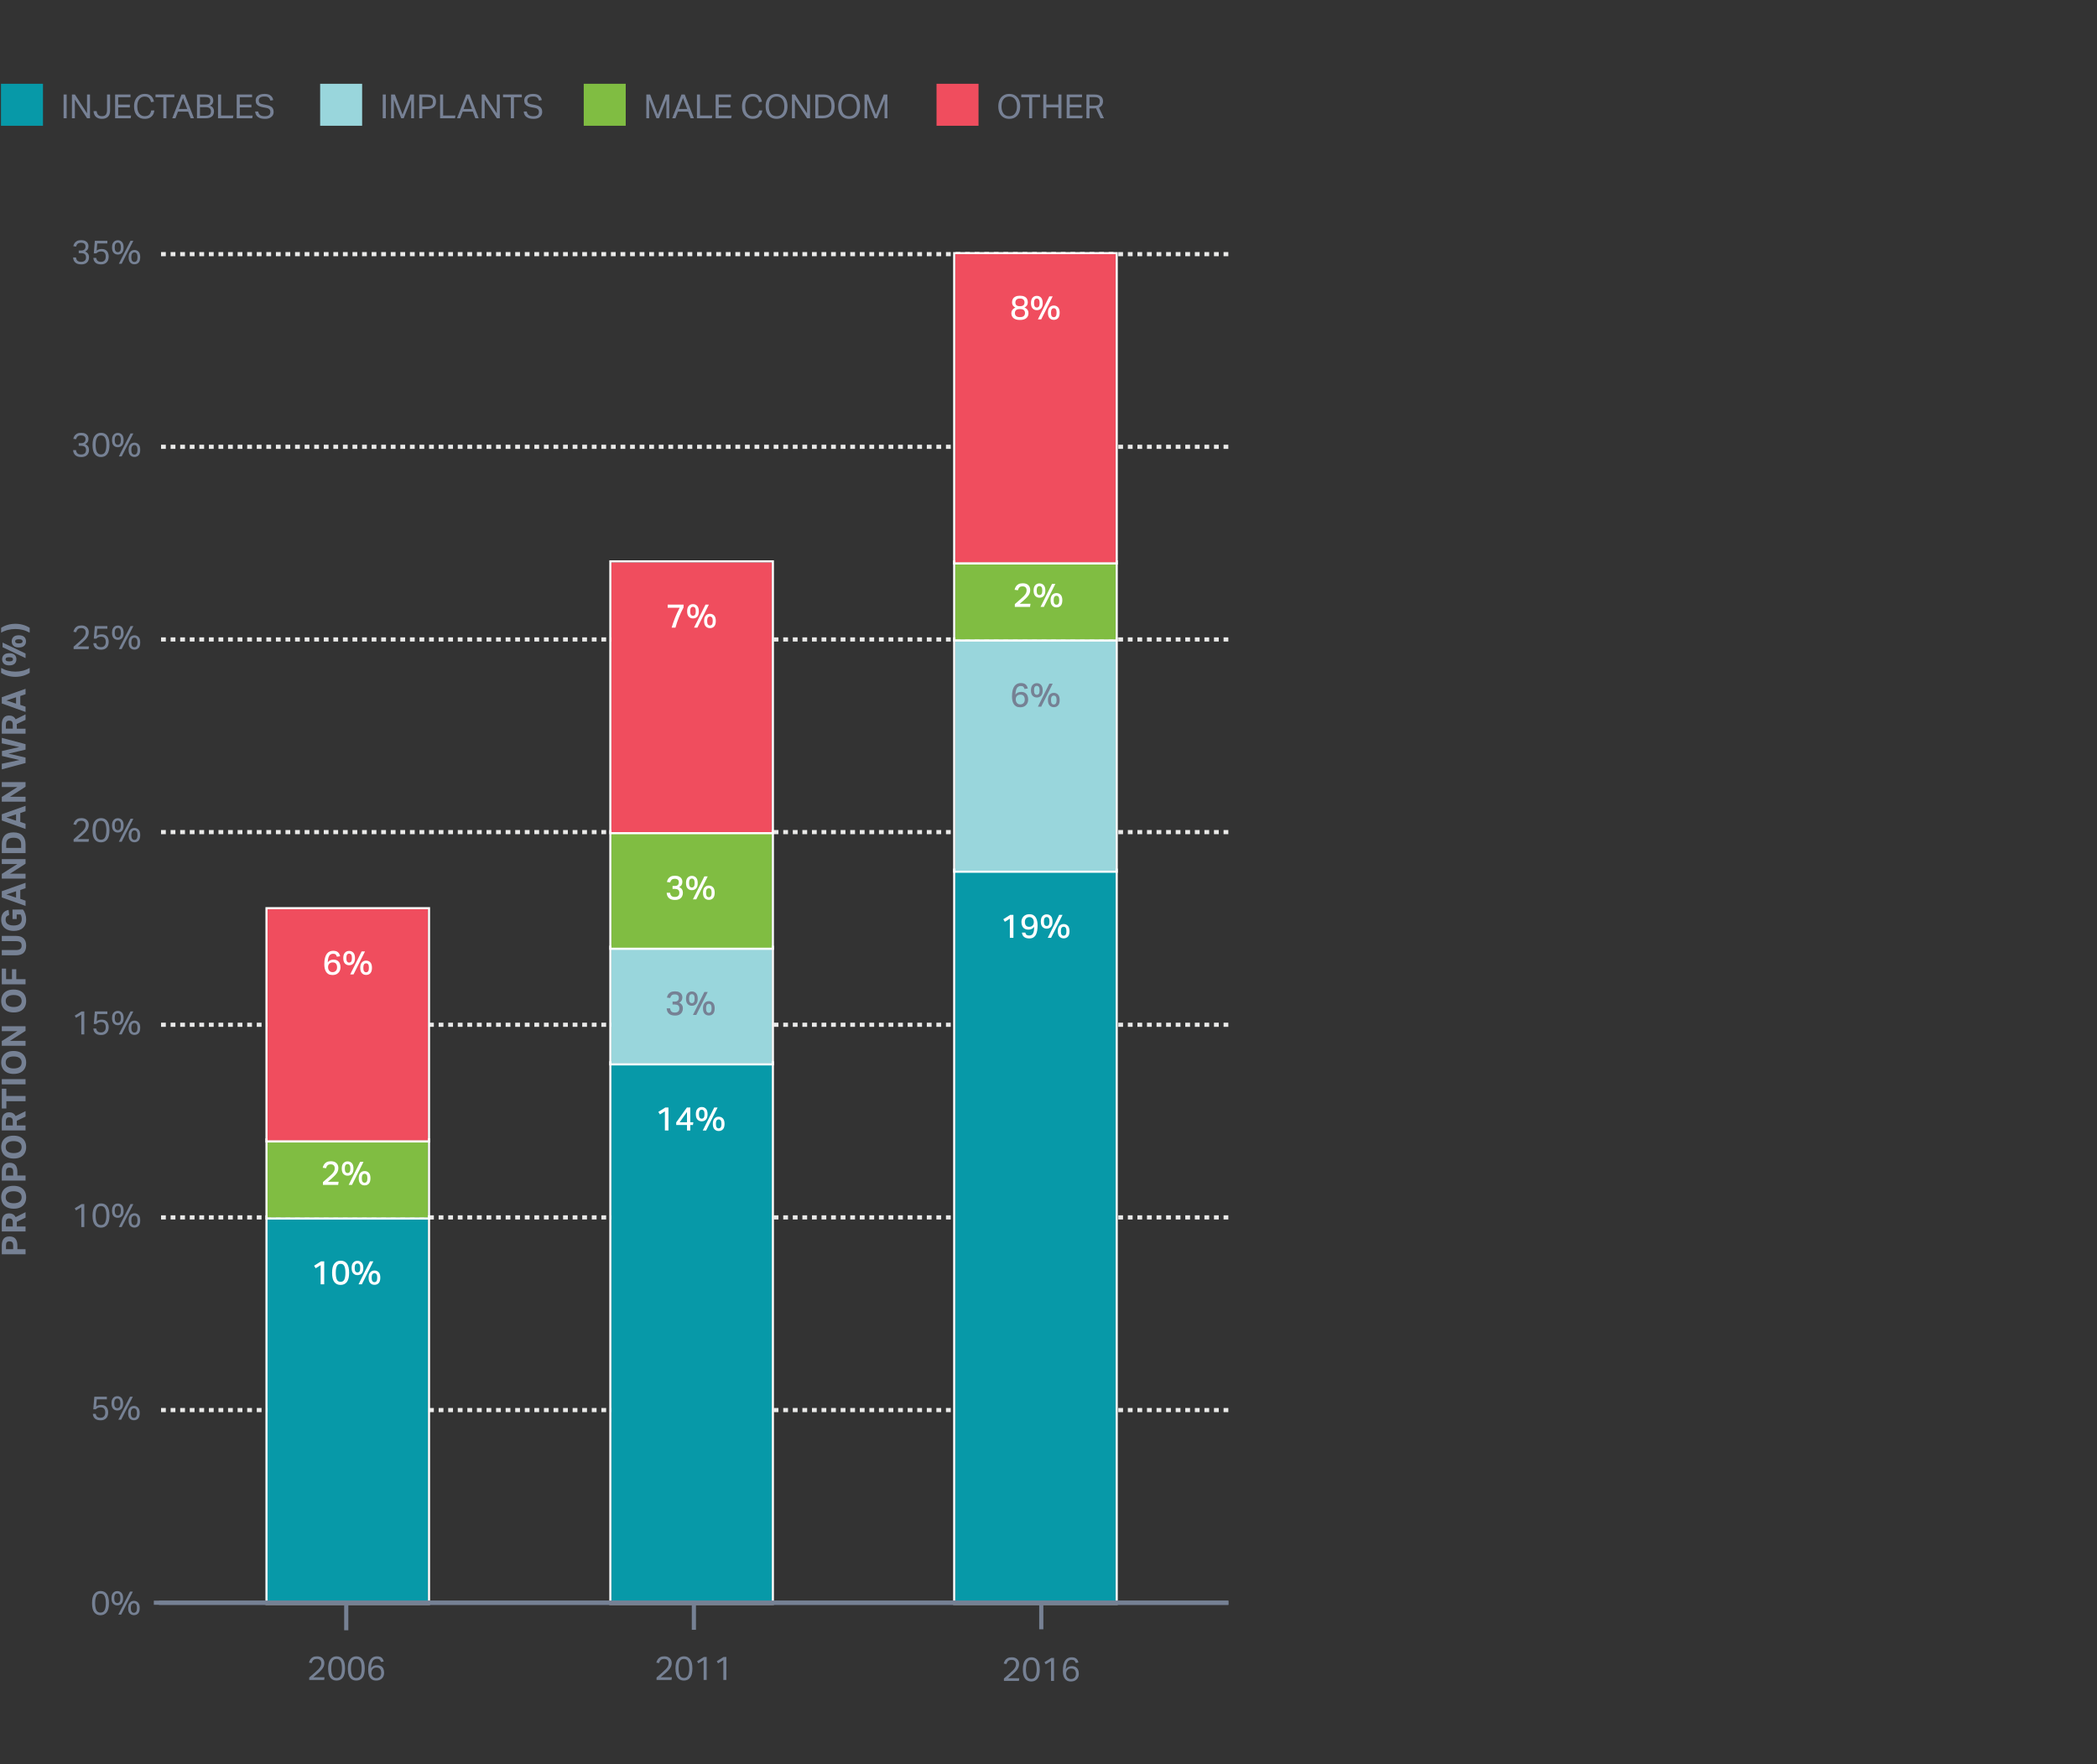 <?xml version="1.0" encoding="UTF-8"?><svg id="Layer_4" xmlns="http://www.w3.org/2000/svg" viewBox="0 0 504 424.018"><rect x="0" y="0" width="504" height="424.018" fill="#333333" stroke="none"/><rect id="Injectables-0" x=".237" y="20.134" width="10.091" height="10.091" fill="#0799a8"/><g isolation="isolate"><path d="M15.284,22.711h.736v5.712h-.736v-5.712Z" fill="#778195"/><path d="M17.284,22.711h.728l2.904,4.536v-4.536h.712v5.712h-.704l-2.928-4.512v4.512h-.712v-5.712Z" fill="#778195"/><path d="M25.724,26.487v-3.776h.736v3.832c0,.678-.173,1.185-.52,1.52-.347.336-.822.504-1.424.504-.597,0-1.072-.151-1.424-.452-.352-.302-.558-.769-.616-1.404h.744c.032.235.091.444.176.628.085.185.216.328.392.433.176.103.414.155.712.155.448,0,.764-.126.948-.38.184-.253.276-.606.276-1.06Z" fill="#778195"/><path d="M27.668,22.711h3.696v.648h-2.96v1.792h2.8v.655h-2.8v1.969h3.112l-.12.647h-3.728v-5.712Z" fill="#778195"/><path d="M32.221,25.575c0-.64.112-1.185.336-1.632.224-.448.528-.789.912-1.024.384-.234.818-.352,1.304-.352.469,0,.855.078,1.156.235.301.158.539.378.712.66.173.283.3.608.38.977l-.72.12c-.064-.283-.155-.524-.272-.725-.118-.2-.276-.354-.476-.464-.2-.109-.46-.164-.78-.164-.378,0-.701.099-.968.296-.267.197-.47.474-.608.828-.139.354-.208.767-.208,1.236,0,.469.069.881.208,1.235.138.355.342.631.612.828.269.197.593.296.972.296.352,0,.633-.059.844-.176s.372-.28.484-.488c.112-.208.19-.447.232-.72h.76c-.043.384-.156.73-.34,1.036-.184.307-.44.548-.768.724-.328.177-.735.265-1.22.265-.522,0-.975-.119-1.356-.356s-.676-.578-.884-1.023-.312-.983-.312-1.612Z" fill="#778195"/><path d="M39.261,23.367h-1.888v-.656h4.52v.656h-1.896v5.056h-.736v-5.056Z" fill="#778195"/><path d="M45.22,26.831h-2.448l-.6,1.592h-.768l2.224-5.712h.776l2.216,5.712h-.8l-.6-1.592ZM43.988,23.551l-.992,2.641h2l-1.008-2.641Z" fill="#778195"/><path d="M47.34,22.711h1.896c.544,0,.961.065,1.252.196.291.131.492.307.604.528.112.221.168.468.168.739,0,.262-.06.496-.18.704s-.33.382-.628.52c.384.144.644.339.78.584.136.245.204.507.204.784,0,.309-.065.589-.196.84-.131.25-.346.449-.644.596-.299.146-.704.22-1.216.22h-2.04v-5.712ZM50.24,23.527c-.2-.139-.543-.208-1.028-.208h-1.152v1.808h1.272c.427,0,.734-.078.924-.236.19-.157.284-.388.284-.691,0-.31-.1-.533-.3-.672ZM50.7,26.791c0-.336-.1-.593-.3-.771-.2-.179-.529-.269-.988-.269h-1.352v2.064h1.296c.352,0,.625-.042.82-.124.195-.083.331-.201.408-.356.077-.154.116-.336.116-.544Z" fill="#778195"/><path d="M52.396,22.711h.736v5.057h2.96l-.112.655h-3.584v-5.712Z" fill="#778195"/><path d="M56.892,22.711h3.696v.648h-2.96v1.792h2.8v.655h-2.8v1.969h3.112l-.12.647h-3.728v-5.712Z" fill="#778195"/><path d="M64.98,26.903c0-.149-.026-.289-.08-.42-.054-.131-.155-.245-.304-.345-.149-.099-.368-.172-.656-.22l-.72-.128c-.373-.069-.692-.164-.956-.284s-.465-.289-.604-.508-.208-.504-.208-.856c0-.352.093-.645.28-.881.186-.234.439-.409.756-.523.317-.115.673-.172,1.068-.172.379,0,.695.041.948.124.253.082.459.194.616.336s.28.3.368.476.15.357.188.544l-.688.136c-.059-.218-.14-.4-.244-.548-.104-.146-.248-.257-.432-.332-.184-.074-.431-.111-.74-.111-.347,0-.62.041-.82.124-.2.082-.343.193-.428.332s-.128.296-.128.472c0,.277.076.488.228.632.152.144.425.254.82.328l.8.144c.592.107,1.026.291,1.304.553.277.261.416.643.416,1.144,0,.304-.077.58-.232.828s-.387.446-.696.596c-.31.149-.699.225-1.169.225-.672,0-1.216-.141-1.632-.42-.416-.28-.653-.73-.712-1.349h.736c.064.395.223.683.476.864s.631.273,1.132.273c.336,0,.6-.047.792-.141.192-.093.326-.219.404-.376.077-.157.116-.329.116-.516Z" fill="#778195"/></g><rect id="Implants-1" x="76.945" y="20.134" width="10.091" height="10.091" fill="#99d6dc"/><g isolation="isolate"><path d="M91.993,22.711h.736v5.712h-.736v-5.712Z" fill="#778195"/><path d="M93.993,22.711h.912l1.84,4.84,1.872-4.84h.88v5.712h-.68v-4.504l-1.792,4.504h-.6l-1.76-4.496v4.496h-.672v-5.712Z" fill="#778195"/><path d="M100.761,22.711h1.912c.427,0,.776.046,1.048.136.272.091.487.215.644.372.157.158.267.338.328.54.061.203.092.419.092.648,0,.24-.032.47-.096.688-.064.219-.175.411-.332.576-.157.166-.373.296-.648.393-.275.096-.62.144-1.036.144h-1.184v2.216h-.728v-5.712ZM104.049,24.43c0-.245-.04-.449-.12-.611-.08-.163-.221-.284-.424-.364s-.485-.12-.848-.12h-1.168v2.248h1.176c.373,0,.66-.047.86-.14.2-.094.337-.227.412-.4.075-.173.112-.377.112-.612Z" fill="#778195"/><path d="M105.769,22.711h.736v5.057h2.96l-.112.655h-3.584v-5.712Z" fill="#778195"/><path d="M113.657,26.831h-2.448l-.6,1.592h-.768l2.224-5.712h.776l2.216,5.712h-.8l-.6-1.592ZM112.425,23.551l-.992,2.641h2l-1.008-2.641Z" fill="#778195"/><path d="M115.777,22.711h.728l2.904,4.536v-4.536h.712v5.712h-.704l-2.928-4.512v4.512h-.712v-5.712Z" fill="#778195"/><path d="M122.785,23.367h-1.888v-.656h4.52v.656h-1.896v5.056h-.736v-5.056Z" fill="#778195"/><path d="M129.529,26.903c0-.149-.026-.289-.08-.42-.054-.131-.155-.245-.304-.345-.149-.099-.368-.172-.656-.22l-.72-.128c-.373-.069-.692-.164-.956-.284s-.465-.289-.604-.508-.208-.504-.208-.856c0-.352.093-.645.28-.881.186-.234.439-.409.756-.523.317-.115.673-.172,1.068-.172.379,0,.695.041.948.124.253.082.459.194.616.336s.28.3.368.476.15.357.188.544l-.688.136c-.059-.218-.14-.4-.244-.548-.104-.146-.248-.257-.432-.332-.184-.074-.431-.111-.74-.111-.347,0-.62.041-.82.124-.2.082-.343.193-.428.332s-.128.296-.128.472c0,.277.076.488.228.632.152.144.425.254.82.328l.8.144c.592.107,1.026.291,1.304.553.277.261.416.643.416,1.144,0,.304-.077.58-.232.828s-.387.446-.696.596c-.31.149-.699.225-1.169.225-.672,0-1.216-.141-1.632-.42-.416-.28-.653-.73-.712-1.349h.736c.064.395.223.683.476.864s.631.273,1.132.273c.336,0,.6-.047.792-.141.192-.093.326-.219.404-.376.077-.157.116-.329.116-.516Z" fill="#778195"/></g><rect id="Male_condom-2" x="140.297" y="20.134" width="10.091" height="10.091" fill="#80bd42"/><g isolation="isolate"><path d="M155.344,22.711h.912l1.84,4.84,1.872-4.84h.88v5.712h-.68v-4.504l-1.792,4.504h-.6l-1.76-4.496v4.496h-.672v-5.712Z" fill="#778195"/><path d="M165.384,26.831h-2.448l-.6,1.592h-.768l2.224-5.712h.776l2.216,5.712h-.8l-.6-1.592ZM164.152,23.551l-.992,2.641h2l-1.008-2.641Z" fill="#778195"/><path d="M167.504,22.711h.736v5.057h2.96l-.112.655h-3.584v-5.712Z" fill="#778195"/><path d="M172,22.711h3.696v.648h-2.96v1.792h2.8v.655h-2.8v1.969h3.112l-.12.647h-3.728v-5.712Z" fill="#778195"/><path d="M178.336,25.575c0-.64.112-1.185.336-1.632.224-.448.528-.789.912-1.024.384-.234.818-.352,1.304-.352.469,0,.855.078,1.156.235.301.158.539.378.712.66.173.283.3.608.38.977l-.72.12c-.064-.283-.155-.524-.272-.725-.118-.2-.276-.354-.476-.464-.2-.109-.46-.164-.78-.164-.378,0-.701.099-.968.296-.267.197-.47.474-.608.828-.139.354-.208.767-.208,1.236,0,.469.069.881.208,1.235.138.355.342.631.612.828.269.197.593.296.972.296.352,0,.633-.059.844-.176s.372-.28.484-.488c.112-.208.19-.447.232-.72h.76c-.043.384-.156.73-.34,1.036-.184.307-.44.548-.768.724-.328.177-.735.265-1.22.265-.522,0-.975-.119-1.356-.356s-.676-.578-.884-1.023-.312-.983-.312-1.612Z" fill="#778195"/><path d="M184.016,25.575c0-.64.112-1.185.336-1.632.224-.448.535-.789.932-1.024.397-.234.852-.352,1.364-.352.522,0,.98.115,1.372.348s.699.569.92,1.012c.221.443.332.984.332,1.624,0,.641-.108,1.185-.324,1.637-.216.45-.521.793-.915,1.027-.395.235-.856.352-1.384.352-.518,0-.975-.116-1.372-.349-.398-.231-.707-.57-.928-1.016-.222-.445-.332-.988-.332-1.628ZM184.784,25.567c0,.715.154,1.286.464,1.716.309.43.776.644,1.4.644.608,0,1.069-.214,1.384-.644.315-.43.472-1.001.472-1.716,0-.475-.071-.889-.212-1.24-.142-.352-.35-.627-.624-.824-.275-.197-.615-.296-1.02-.296-.411,0-.755.099-1.032.296-.278.197-.486.472-.624.824-.139.352-.208.766-.208,1.24Z" fill="#778195"/><path d="M190.336,22.711h.728l2.904,4.536v-4.536h.712v5.712h-.704l-2.928-4.512v4.512h-.712v-5.712Z" fill="#778195"/><path d="M195.944,22.711h2c.827,0,1.476.232,1.948.696.472.464.708,1.171.708,2.12,0,.96-.255,1.683-.764,2.168s-1.201.728-2.076.728h-1.816v-5.712ZM199.832,25.543c0-.698-.148-1.24-.444-1.624-.296-.384-.777-.576-1.444-.576h-1.264v4.44h1.112c.71,0,1.227-.199,1.552-.596.325-.398.488-.945.488-1.645Z" fill="#778195"/><path d="M201.456,25.575c0-.64.112-1.185.336-1.632.224-.448.535-.789.932-1.024.397-.234.852-.352,1.364-.352.522,0,.98.115,1.372.348s.699.569.92,1.012c.221.443.332.984.332,1.624,0,.641-.108,1.185-.324,1.637-.216.45-.521.793-.915,1.027-.395.235-.856.352-1.384.352-.518,0-.975-.116-1.372-.349-.398-.231-.707-.57-.928-1.016-.222-.445-.332-.988-.332-1.628ZM202.224,25.567c0,.715.154,1.286.464,1.716.309.43.776.644,1.4.644.608,0,1.069-.214,1.384-.644.315-.43.472-1.001.472-1.716,0-.475-.071-.889-.212-1.24-.142-.352-.35-.627-.624-.824-.275-.197-.615-.296-1.02-.296-.411,0-.755.099-1.032.296-.278.197-.486.472-.624.824-.139.352-.208.766-.208,1.24Z" fill="#778195"/><path d="M207.776,22.711h.912l1.84,4.84,1.872-4.84h.88v5.712h-.68v-4.504l-1.792,4.504h-.6l-1.76-4.496v4.496h-.672v-5.712Z" fill="#778195"/></g><rect id="Other-3" x="225.091" y="20.134" width="10.091" height="10.091" fill="#f04d5e"/><g isolation="isolate"><path d="M239.939,25.575c0-.64.112-1.185.336-1.632.224-.448.535-.789.932-1.024.397-.234.852-.352,1.364-.352.522,0,.98.115,1.372.348s.699.569.92,1.012c.221.443.332.984.332,1.624,0,.641-.108,1.185-.324,1.637-.216.45-.521.793-.915,1.027-.395.235-.856.352-1.384.352-.518,0-.975-.116-1.372-.349-.398-.231-.707-.57-.928-1.016-.222-.445-.332-.988-.332-1.628ZM240.707,25.567c0,.715.154,1.286.464,1.716.309.43.776.644,1.4.644.608,0,1.069-.214,1.384-.644.315-.43.472-1.001.472-1.716,0-.475-.071-.889-.212-1.24-.142-.352-.35-.627-.624-.824-.275-.197-.615-.296-1.02-.296-.411,0-.755.099-1.032.296-.278.197-.486.472-.624.824-.139.352-.208.766-.208,1.24Z" fill="#778195"/><path d="M247.339,23.367h-1.888v-.656h4.52v.656h-1.896v5.056h-.736v-5.056Z" fill="#778195"/><path d="M254.372,25.815h-2.889v2.607h-.736v-5.712h.736v2.416h2.889v-2.416h.736v5.712h-.736v-2.607Z" fill="#778195"/><path d="M256.371,22.711h3.696v.648h-2.96v1.792h2.8v.655h-2.8v1.969h3.112l-.12.647h-3.728v-5.712Z" fill="#778195"/><path d="M261.123,22.711h1.872c.427,0,.777.047,1.052.141.275.093.488.219.641.376.151.157.259.33.319.519.061.19.093.383.093.58,0,.362-.078.672-.232.928s-.402.456-.744.601l1.2,2.567h-.824l-1.08-2.392c-.149.016-.296.023-.44.023h-1.128v2.368h-.729v-5.712ZM264.347,24.343c0-.213-.04-.395-.12-.544s-.219-.264-.416-.344-.477-.12-.84-.12h-1.12v2.088h1.216c.341,0,.604-.044.788-.132.184-.088.311-.213.384-.376.072-.162.108-.353.108-.572Z" fill="#778195"/></g><path d="M295.221,339.4h-1.15v-1h1.15v1ZM292.921,339.4h-1.15v-1h1.15v1ZM290.62,339.4h-1.149v-1h1.149v1ZM288.32,339.4h-1.15v-1h1.15v1ZM286.019,339.4h-1.15v-1h1.15v1ZM283.719,339.4h-1.15v-1h1.15v1ZM281.418,339.4h-1.15v-1h1.15v1ZM279.117,339.4h-1.149v-1h1.149v1ZM276.817,339.4h-1.15v-1h1.15v1ZM274.516,339.4h-1.15v-1h1.15v1ZM272.216,339.4h-1.15v-1h1.15v1ZM269.915,339.4h-1.15v-1h1.15v1ZM267.614,339.4h-1.15v-1h1.15v1ZM265.314,339.4h-1.15v-1h1.15v1ZM263.013,339.4h-1.15v-1h1.15v1ZM260.713,339.4h-1.15v-1h1.15v1ZM258.412,339.4h-1.15v-1h1.15v1ZM256.111,339.4h-1.15v-1h1.15v1ZM253.81,339.4h-1.15v-1h1.15v1ZM251.51,339.4h-1.15v-1h1.15v1ZM249.21,339.4h-1.15v-1h1.15v1ZM246.909,339.4h-1.15v-1h1.15v1ZM244.608,339.4h-1.15v-1h1.15v1ZM242.308,339.4h-1.15v-1h1.15v1ZM240.007,339.4h-1.15v-1h1.15v1ZM237.707,339.4h-1.15v-1h1.15v1ZM235.406,339.4h-1.15v-1h1.15v1ZM233.105,339.4h-1.15v-1h1.15v1ZM230.805,339.4h-1.15v-1h1.15v1ZM228.504,339.4h-1.15v-1h1.15v1ZM226.203,339.4h-1.15v-1h1.15v1ZM223.903,339.4h-1.15v-1h1.15v1ZM221.602,339.4h-1.15v-1h1.15v1ZM219.302,339.4h-1.15v-1h1.15v1ZM217.001,339.4h-1.15v-1h1.15v1ZM214.701,339.4h-1.15v-1h1.15v1ZM212.4,339.4h-1.15v-1h1.15v1ZM210.099,339.4h-1.15v-1h1.15v1ZM207.799,339.4h-1.15v-1h1.15v1ZM205.498,339.4h-1.15v-1h1.15v1ZM203.197,339.4h-1.15v-1h1.15v1ZM200.897,339.4h-1.15v-1h1.15v1ZM198.596,339.4h-1.15v-1h1.15v1ZM196.296,339.4h-1.15v-1h1.15v1ZM193.995,339.4h-1.15v-1h1.15v1ZM191.695,339.4h-1.15v-1h1.15v1ZM189.394,339.4h-1.15v-1h1.15v1ZM187.094,339.4h-1.15v-1h1.15v1ZM184.793,339.4h-1.15v-1h1.15v1ZM182.492,339.4h-1.15v-1h1.15v1ZM180.192,339.4h-1.15v-1h1.15v1ZM177.891,339.4h-1.15v-1h1.15v1ZM175.591,339.4h-1.15v-1h1.15v1ZM173.29,339.4h-1.15v-1h1.15v1ZM170.989,339.4h-1.15v-1h1.15v1ZM168.689,339.4h-1.15v-1h1.15v1ZM166.388,339.4h-1.15v-1h1.15v1ZM164.088,339.4h-1.15v-1h1.15v1ZM161.787,339.4h-1.15v-1h1.15v1ZM159.486,339.4h-1.15v-1h1.15v1ZM157.186,339.4h-1.15v-1h1.15v1ZM154.885,339.4h-1.15v-1h1.15v1ZM152.584,339.4h-1.15v-1h1.15v1ZM150.284,339.4h-1.15v-1h1.15v1ZM147.983,339.4h-1.15v-1h1.15v1ZM145.683,339.4h-1.15v-1h1.15v1ZM143.382,339.4h-1.15v-1h1.15v1ZM141.081,339.4h-1.15v-1h1.15v1ZM138.781,339.4h-1.15v-1h1.15v1ZM136.48,339.4h-1.15v-1h1.15v1ZM134.179,339.4h-1.15v-1h1.15v1ZM131.879,339.4h-1.15v-1h1.15v1ZM129.578,339.4h-1.15v-1h1.15v1ZM127.278,339.4h-1.15v-1h1.15v1ZM124.977,339.4h-1.15v-1h1.15v1ZM122.677,339.4h-1.15v-1h1.15v1ZM120.376,339.4h-1.15v-1h1.15v1ZM118.076,339.4h-1.15v-1h1.15v1ZM115.775,339.4h-1.15v-1h1.15v1ZM113.474,339.4h-1.15v-1h1.15v1ZM111.174,339.4h-1.15v-1h1.15v1ZM108.873,339.4h-1.15v-1h1.15v1ZM106.573,339.4h-1.15v-1h1.15v1ZM104.272,339.4h-1.15v-1h1.15v1ZM101.971,339.4h-1.15v-1h1.15v1ZM99.671,339.4h-1.15v-1h1.15v1ZM97.37,339.4h-1.15v-1h1.15v1ZM95.07,339.4h-1.15v-1h1.15v1ZM92.769,339.4h-1.15v-1h1.15v1ZM90.469,339.4h-1.15v-1h1.15v1ZM88.168,339.4h-1.15v-1h1.15v1ZM85.867,339.4h-1.15v-1h1.15v1ZM83.567,339.4h-1.15v-1h1.15v1ZM81.266,339.4h-1.15v-1h1.15v1ZM78.965,339.4h-1.15v-1h1.15v1ZM76.665,339.4h-1.15v-1h1.15v1ZM74.364,339.4h-1.15v-1h1.15v1ZM72.064,339.4h-1.15v-1h1.15v1ZM69.763,339.4h-1.15v-1h1.15v1ZM67.462,339.4h-1.15v-1h1.15v1ZM65.162,339.4h-1.15v-1h1.15v1ZM62.861,339.4h-1.15v-1h1.15v1ZM60.56,339.4h-1.15v-1h1.15v1ZM58.26,339.4h-1.15v-1h1.15v1ZM55.959,339.4h-1.15v-1h1.15v1ZM53.659,339.4h-1.15v-1h1.15v1ZM51.358,339.4h-1.15v-1h1.15v1ZM49.057,339.4h-1.15v-1h1.15v1ZM46.757,339.4h-1.15v-1h1.15v1ZM44.456,339.4h-1.15v-1h1.15v1ZM42.156,339.4h-1.15v-1h1.15v1ZM39.855,339.4h-1.15v-1h1.15v1Z" fill="#eaeae9"/><path d="M295.221,293.096h-1.15v-1h1.15v1ZM292.921,293.096h-1.15v-1h1.15v1ZM290.62,293.096h-1.149v-1h1.149v1ZM288.32,293.096h-1.15v-1h1.15v1ZM286.019,293.096h-1.15v-1h1.15v1ZM283.719,293.096h-1.15v-1h1.15v1ZM281.418,293.096h-1.15v-1h1.15v1ZM279.117,293.096h-1.149v-1h1.149v1ZM276.817,293.096h-1.15v-1h1.15v1ZM274.516,293.096h-1.15v-1h1.15v1ZM272.216,293.096h-1.15v-1h1.15v1ZM269.915,293.096h-1.15v-1h1.15v1ZM267.614,293.096h-1.15v-1h1.15v1ZM265.314,293.096h-1.15v-1h1.15v1ZM263.013,293.096h-1.15v-1h1.15v1ZM260.713,293.096h-1.15v-1h1.15v1ZM258.412,293.096h-1.15v-1h1.15v1ZM256.111,293.096h-1.15v-1h1.15v1ZM253.81,293.096h-1.15v-1h1.15v1ZM251.51,293.096h-1.15v-1h1.15v1ZM249.21,293.096h-1.15v-1h1.15v1ZM246.909,293.096h-1.15v-1h1.15v1ZM244.608,293.096h-1.15v-1h1.15v1ZM242.308,293.096h-1.15v-1h1.15v1ZM240.007,293.096h-1.15v-1h1.15v1ZM237.707,293.096h-1.15v-1h1.15v1ZM235.406,293.096h-1.15v-1h1.15v1ZM233.105,293.096h-1.15v-1h1.15v1ZM230.805,293.096h-1.15v-1h1.15v1ZM228.504,293.096h-1.15v-1h1.15v1ZM226.203,293.096h-1.15v-1h1.15v1ZM223.903,293.096h-1.15v-1h1.15v1ZM221.602,293.096h-1.15v-1h1.15v1ZM219.302,293.096h-1.15v-1h1.15v1ZM217.001,293.096h-1.15v-1h1.15v1ZM214.701,293.096h-1.15v-1h1.15v1ZM212.4,293.096h-1.15v-1h1.15v1ZM210.099,293.096h-1.15v-1h1.15v1ZM207.799,293.096h-1.15v-1h1.15v1ZM205.498,293.096h-1.15v-1h1.15v1ZM203.197,293.096h-1.15v-1h1.15v1ZM200.897,293.096h-1.15v-1h1.15v1ZM198.596,293.096h-1.15v-1h1.15v1ZM196.296,293.096h-1.15v-1h1.15v1ZM193.995,293.096h-1.15v-1h1.15v1ZM191.695,293.096h-1.15v-1h1.15v1ZM189.394,293.096h-1.15v-1h1.15v1ZM187.094,293.096h-1.15v-1h1.15v1ZM184.793,293.096h-1.15v-1h1.15v1ZM182.492,293.096h-1.15v-1h1.15v1ZM180.192,293.096h-1.15v-1h1.15v1ZM177.891,293.096h-1.15v-1h1.15v1ZM175.591,293.096h-1.15v-1h1.15v1ZM173.29,293.096h-1.15v-1h1.15v1ZM170.989,293.096h-1.15v-1h1.15v1ZM168.689,293.096h-1.15v-1h1.15v1ZM166.388,293.096h-1.15v-1h1.15v1ZM164.088,293.096h-1.15v-1h1.15v1ZM161.787,293.096h-1.15v-1h1.15v1ZM159.486,293.096h-1.15v-1h1.15v1ZM157.186,293.096h-1.15v-1h1.15v1ZM154.885,293.096h-1.15v-1h1.15v1ZM152.584,293.096h-1.15v-1h1.15v1ZM150.284,293.096h-1.15v-1h1.15v1ZM147.983,293.096h-1.15v-1h1.15v1ZM145.683,293.096h-1.15v-1h1.15v1ZM143.382,293.096h-1.15v-1h1.15v1ZM141.081,293.096h-1.15v-1h1.15v1ZM138.781,293.096h-1.15v-1h1.15v1ZM136.48,293.096h-1.15v-1h1.15v1ZM134.179,293.096h-1.15v-1h1.15v1ZM131.879,293.096h-1.15v-1h1.15v1ZM129.578,293.096h-1.15v-1h1.15v1ZM127.278,293.096h-1.15v-1h1.15v1ZM124.977,293.096h-1.15v-1h1.15v1ZM122.677,293.096h-1.15v-1h1.15v1ZM120.376,293.096h-1.15v-1h1.15v1ZM118.076,293.096h-1.15v-1h1.15v1ZM115.775,293.096h-1.15v-1h1.15v1ZM113.474,293.096h-1.15v-1h1.15v1ZM111.174,293.096h-1.15v-1h1.15v1ZM108.873,293.096h-1.15v-1h1.15v1ZM106.573,293.096h-1.15v-1h1.15v1ZM104.272,293.096h-1.15v-1h1.15v1ZM101.971,293.096h-1.15v-1h1.15v1ZM99.671,293.096h-1.15v-1h1.15v1ZM97.37,293.096h-1.15v-1h1.15v1ZM95.07,293.096h-1.15v-1h1.15v1ZM92.769,293.096h-1.15v-1h1.15v1ZM90.469,293.096h-1.15v-1h1.15v1ZM88.168,293.096h-1.15v-1h1.15v1ZM85.867,293.096h-1.15v-1h1.15v1ZM83.567,293.096h-1.15v-1h1.15v1ZM81.266,293.096h-1.15v-1h1.15v1ZM78.965,293.096h-1.15v-1h1.15v1ZM76.665,293.096h-1.15v-1h1.15v1ZM74.364,293.096h-1.15v-1h1.15v1ZM72.064,293.096h-1.15v-1h1.15v1ZM69.763,293.096h-1.15v-1h1.15v1ZM67.462,293.096h-1.15v-1h1.15v1ZM65.162,293.096h-1.15v-1h1.15v1ZM62.861,293.096h-1.15v-1h1.15v1ZM60.56,293.096h-1.15v-1h1.15v1ZM58.26,293.096h-1.15v-1h1.15v1ZM55.959,293.096h-1.15v-1h1.15v1ZM53.659,293.096h-1.15v-1h1.15v1ZM51.358,293.096h-1.15v-1h1.15v1ZM49.057,293.096h-1.15v-1h1.15v1ZM46.757,293.096h-1.15v-1h1.15v1ZM44.456,293.096h-1.15v-1h1.15v1ZM42.156,293.096h-1.15v-1h1.15v1ZM39.855,293.096h-1.15v-1h1.15v1Z" fill="#eaeae9"/><path d="M295.221,246.794h-1.15v-1h1.15v1ZM292.921,246.794h-1.15v-1h1.15v1ZM290.62,246.794h-1.149v-1h1.149v1ZM288.32,246.794h-1.15v-1h1.15v1ZM286.019,246.794h-1.15v-1h1.15v1ZM283.719,246.794h-1.15v-1h1.15v1ZM281.418,246.794h-1.15v-1h1.15v1ZM279.117,246.794h-1.149v-1h1.149v1ZM276.817,246.794h-1.15v-1h1.15v1ZM274.516,246.794h-1.15v-1h1.15v1ZM272.216,246.794h-1.15v-1h1.15v1ZM269.915,246.794h-1.15v-1h1.15v1ZM267.614,246.794h-1.15v-1h1.15v1ZM265.314,246.794h-1.15v-1h1.15v1ZM263.013,246.794h-1.15v-1h1.15v1ZM260.713,246.794h-1.15v-1h1.15v1ZM258.412,246.794h-1.15v-1h1.15v1ZM256.111,246.794h-1.15v-1h1.15v1ZM253.81,246.794h-1.15v-1h1.15v1ZM251.51,246.794h-1.15v-1h1.15v1ZM249.21,246.794h-1.15v-1h1.15v1ZM246.909,246.794h-1.15v-1h1.15v1ZM244.608,246.794h-1.15v-1h1.15v1ZM242.308,246.794h-1.15v-1h1.15v1ZM240.007,246.794h-1.15v-1h1.15v1ZM237.707,246.794h-1.15v-1h1.15v1ZM235.406,246.794h-1.15v-1h1.15v1ZM233.105,246.794h-1.15v-1h1.15v1ZM230.805,246.794h-1.15v-1h1.15v1ZM228.504,246.794h-1.15v-1h1.15v1ZM226.203,246.794h-1.15v-1h1.15v1ZM223.903,246.794h-1.15v-1h1.15v1ZM221.602,246.794h-1.15v-1h1.15v1ZM219.302,246.794h-1.15v-1h1.15v1ZM217.001,246.794h-1.15v-1h1.15v1ZM214.701,246.794h-1.15v-1h1.15v1ZM212.4,246.794h-1.15v-1h1.15v1ZM210.099,246.794h-1.15v-1h1.15v1ZM207.799,246.794h-1.15v-1h1.15v1ZM205.498,246.794h-1.15v-1h1.15v1ZM203.197,246.794h-1.15v-1h1.15v1ZM200.897,246.794h-1.15v-1h1.15v1ZM198.596,246.794h-1.15v-1h1.15v1ZM196.296,246.794h-1.15v-1h1.15v1ZM193.995,246.794h-1.15v-1h1.15v1ZM191.695,246.794h-1.15v-1h1.15v1ZM189.394,246.794h-1.15v-1h1.15v1ZM187.094,246.794h-1.15v-1h1.15v1ZM184.793,246.794h-1.15v-1h1.15v1ZM182.492,246.794h-1.15v-1h1.15v1ZM180.192,246.794h-1.15v-1h1.15v1ZM177.891,246.794h-1.15v-1h1.15v1ZM175.591,246.794h-1.15v-1h1.15v1ZM173.29,246.794h-1.15v-1h1.15v1ZM170.989,246.794h-1.15v-1h1.15v1ZM168.689,246.794h-1.15v-1h1.15v1ZM166.388,246.794h-1.15v-1h1.15v1ZM164.088,246.794h-1.15v-1h1.15v1ZM161.787,246.794h-1.15v-1h1.15v1ZM159.486,246.794h-1.15v-1h1.15v1ZM157.186,246.794h-1.15v-1h1.15v1ZM154.885,246.794h-1.15v-1h1.15v1ZM152.584,246.794h-1.15v-1h1.15v1ZM150.284,246.794h-1.15v-1h1.15v1ZM147.983,246.794h-1.15v-1h1.15v1ZM145.683,246.794h-1.15v-1h1.15v1ZM143.382,246.794h-1.15v-1h1.15v1ZM141.081,246.794h-1.15v-1h1.15v1ZM138.781,246.794h-1.15v-1h1.15v1ZM136.48,246.794h-1.15v-1h1.15v1ZM134.179,246.794h-1.15v-1h1.15v1ZM131.879,246.794h-1.15v-1h1.15v1ZM129.578,246.794h-1.15v-1h1.15v1ZM127.278,246.794h-1.15v-1h1.15v1ZM124.977,246.794h-1.15v-1h1.15v1ZM122.677,246.794h-1.15v-1h1.15v1ZM120.376,246.794h-1.15v-1h1.15v1ZM118.076,246.794h-1.15v-1h1.15v1ZM115.775,246.794h-1.15v-1h1.15v1ZM113.474,246.794h-1.15v-1h1.15v1ZM111.174,246.794h-1.15v-1h1.15v1ZM108.873,246.794h-1.15v-1h1.15v1ZM106.573,246.794h-1.15v-1h1.15v1ZM104.272,246.794h-1.15v-1h1.15v1ZM101.971,246.794h-1.15v-1h1.15v1ZM99.671,246.794h-1.15v-1h1.15v1ZM97.37,246.794h-1.15v-1h1.15v1ZM95.07,246.794h-1.15v-1h1.15v1ZM92.769,246.794h-1.15v-1h1.15v1ZM90.469,246.794h-1.15v-1h1.15v1ZM88.168,246.794h-1.15v-1h1.15v1ZM85.867,246.794h-1.15v-1h1.15v1ZM83.567,246.794h-1.15v-1h1.15v1ZM81.266,246.794h-1.15v-1h1.15v1ZM78.965,246.794h-1.15v-1h1.15v1ZM76.665,246.794h-1.15v-1h1.15v1ZM74.364,246.794h-1.15v-1h1.15v1ZM72.064,246.794h-1.15v-1h1.15v1ZM69.763,246.794h-1.15v-1h1.15v1ZM67.462,246.794h-1.15v-1h1.15v1ZM65.162,246.794h-1.15v-1h1.15v1ZM62.861,246.794h-1.15v-1h1.15v1ZM60.56,246.794h-1.15v-1h1.15v1ZM58.26,246.794h-1.15v-1h1.15v1ZM55.959,246.794h-1.15v-1h1.15v1ZM53.659,246.794h-1.15v-1h1.15v1ZM51.358,246.794h-1.15v-1h1.15v1ZM49.057,246.794h-1.15v-1h1.15v1ZM46.757,246.794h-1.15v-1h1.15v1ZM44.456,246.794h-1.15v-1h1.15v1ZM42.156,246.794h-1.15v-1h1.15v1ZM39.855,246.794h-1.15v-1h1.15v1Z" fill="#eaeae9"/><path d="M295.221,200.491h-1.15v-1h1.15v1ZM292.921,200.491h-1.15v-1h1.15v1ZM290.62,200.491h-1.149v-1h1.149v1ZM288.32,200.491h-1.15v-1h1.15v1ZM286.019,200.491h-1.15v-1h1.15v1ZM283.719,200.491h-1.15v-1h1.15v1ZM281.418,200.491h-1.15v-1h1.15v1ZM279.117,200.491h-1.149v-1h1.149v1ZM276.817,200.491h-1.15v-1h1.15v1ZM274.516,200.491h-1.15v-1h1.15v1ZM272.216,200.491h-1.15v-1h1.15v1ZM269.915,200.491h-1.15v-1h1.15v1ZM267.614,200.491h-1.15v-1h1.15v1ZM265.314,200.491h-1.15v-1h1.15v1ZM263.013,200.491h-1.15v-1h1.15v1ZM260.713,200.491h-1.15v-1h1.15v1ZM258.412,200.491h-1.15v-1h1.15v1ZM256.111,200.491h-1.15v-1h1.15v1ZM253.81,200.491h-1.15v-1h1.15v1ZM251.51,200.491h-1.15v-1h1.15v1ZM249.21,200.491h-1.15v-1h1.15v1ZM246.909,200.491h-1.15v-1h1.15v1ZM244.608,200.491h-1.15v-1h1.15v1ZM242.308,200.491h-1.15v-1h1.15v1ZM240.007,200.491h-1.15v-1h1.15v1ZM237.707,200.491h-1.15v-1h1.15v1ZM235.406,200.491h-1.15v-1h1.15v1ZM233.105,200.491h-1.15v-1h1.15v1ZM230.805,200.491h-1.15v-1h1.15v1ZM228.504,200.491h-1.15v-1h1.15v1ZM226.203,200.491h-1.15v-1h1.15v1ZM223.903,200.491h-1.15v-1h1.15v1ZM221.602,200.491h-1.15v-1h1.15v1ZM219.302,200.491h-1.15v-1h1.15v1ZM217.001,200.491h-1.15v-1h1.15v1ZM214.701,200.491h-1.15v-1h1.15v1ZM212.4,200.491h-1.15v-1h1.15v1ZM210.099,200.491h-1.15v-1h1.15v1ZM207.799,200.491h-1.15v-1h1.15v1ZM205.498,200.491h-1.15v-1h1.15v1ZM203.197,200.491h-1.15v-1h1.15v1ZM200.897,200.491h-1.15v-1h1.15v1ZM198.596,200.491h-1.15v-1h1.15v1ZM196.296,200.491h-1.15v-1h1.15v1ZM193.995,200.491h-1.15v-1h1.15v1ZM191.695,200.491h-1.15v-1h1.15v1ZM189.394,200.491h-1.15v-1h1.15v1ZM187.094,200.491h-1.15v-1h1.15v1ZM184.793,200.491h-1.15v-1h1.15v1ZM182.492,200.491h-1.15v-1h1.15v1ZM180.192,200.491h-1.15v-1h1.15v1ZM177.891,200.491h-1.15v-1h1.15v1ZM175.591,200.491h-1.15v-1h1.15v1ZM173.29,200.491h-1.15v-1h1.15v1ZM170.989,200.491h-1.15v-1h1.15v1ZM168.689,200.491h-1.15v-1h1.15v1ZM166.388,200.491h-1.15v-1h1.15v1ZM164.088,200.491h-1.15v-1h1.15v1ZM161.787,200.491h-1.15v-1h1.15v1ZM159.486,200.491h-1.15v-1h1.15v1ZM157.186,200.491h-1.15v-1h1.15v1ZM154.885,200.491h-1.15v-1h1.15v1ZM152.584,200.491h-1.15v-1h1.15v1ZM150.284,200.491h-1.15v-1h1.15v1ZM147.983,200.491h-1.15v-1h1.15v1ZM145.683,200.491h-1.15v-1h1.15v1ZM143.382,200.491h-1.15v-1h1.15v1ZM141.081,200.491h-1.15v-1h1.15v1ZM138.781,200.491h-1.15v-1h1.15v1ZM136.48,200.491h-1.15v-1h1.15v1ZM134.179,200.491h-1.15v-1h1.15v1ZM131.879,200.491h-1.15v-1h1.15v1ZM129.578,200.491h-1.15v-1h1.15v1ZM127.278,200.491h-1.15v-1h1.15v1ZM124.977,200.491h-1.15v-1h1.15v1ZM122.677,200.491h-1.15v-1h1.15v1ZM120.376,200.491h-1.15v-1h1.15v1ZM118.076,200.491h-1.15v-1h1.15v1ZM115.775,200.491h-1.15v-1h1.15v1ZM113.474,200.491h-1.15v-1h1.15v1ZM111.174,200.491h-1.15v-1h1.15v1ZM108.873,200.491h-1.15v-1h1.15v1ZM106.573,200.491h-1.15v-1h1.15v1ZM104.272,200.491h-1.15v-1h1.15v1ZM101.971,200.491h-1.15v-1h1.15v1ZM99.671,200.491h-1.15v-1h1.15v1ZM97.37,200.491h-1.15v-1h1.15v1ZM95.07,200.491h-1.15v-1h1.15v1ZM92.769,200.491h-1.15v-1h1.15v1ZM90.469,200.491h-1.15v-1h1.15v1ZM88.168,200.491h-1.15v-1h1.15v1ZM85.867,200.491h-1.15v-1h1.15v1ZM83.567,200.491h-1.15v-1h1.15v1ZM81.266,200.491h-1.15v-1h1.15v1ZM78.965,200.491h-1.15v-1h1.15v1ZM76.665,200.491h-1.15v-1h1.15v1ZM74.364,200.491h-1.15v-1h1.15v1ZM72.064,200.491h-1.15v-1h1.15v1ZM69.763,200.491h-1.15v-1h1.15v1ZM67.462,200.491h-1.15v-1h1.15v1ZM65.162,200.491h-1.15v-1h1.15v1ZM62.861,200.491h-1.15v-1h1.15v1ZM60.56,200.491h-1.15v-1h1.15v1ZM58.26,200.491h-1.15v-1h1.15v1ZM55.959,200.491h-1.15v-1h1.15v1ZM53.659,200.491h-1.15v-1h1.15v1ZM51.358,200.491h-1.15v-1h1.15v1ZM49.057,200.491h-1.15v-1h1.15v1ZM46.757,200.491h-1.15v-1h1.15v1ZM44.456,200.491h-1.15v-1h1.15v1ZM42.156,200.491h-1.15v-1h1.15v1ZM39.855,200.491h-1.15v-1h1.15v1Z" fill="#eaeae9"/><path d="M295.221,154.188h-1.15v-1h1.15v1ZM292.921,154.188h-1.15v-1h1.15v1ZM290.62,154.188h-1.149v-1h1.149v1ZM288.32,154.188h-1.15v-1h1.15v1ZM286.019,154.188h-1.15v-1h1.15v1ZM283.719,154.188h-1.15v-1h1.15v1ZM281.418,154.188h-1.15v-1h1.15v1ZM279.117,154.188h-1.149v-1h1.149v1ZM276.817,154.188h-1.15v-1h1.15v1ZM274.516,154.188h-1.15v-1h1.15v1ZM272.216,154.188h-1.15v-1h1.15v1ZM269.915,154.188h-1.15v-1h1.15v1ZM267.614,154.188h-1.15v-1h1.15v1ZM265.314,154.188h-1.15v-1h1.15v1ZM263.013,154.188h-1.15v-1h1.15v1ZM260.713,154.188h-1.15v-1h1.15v1ZM258.412,154.188h-1.15v-1h1.15v1ZM256.111,154.188h-1.15v-1h1.15v1ZM253.81,154.188h-1.15v-1h1.15v1ZM251.51,154.188h-1.15v-1h1.15v1ZM249.21,154.188h-1.15v-1h1.15v1ZM246.909,154.188h-1.15v-1h1.15v1ZM244.608,154.188h-1.15v-1h1.15v1ZM242.308,154.188h-1.15v-1h1.15v1ZM240.007,154.188h-1.15v-1h1.15v1ZM237.707,154.188h-1.15v-1h1.15v1ZM235.406,154.188h-1.15v-1h1.15v1ZM233.105,154.188h-1.15v-1h1.15v1ZM230.805,154.188h-1.15v-1h1.15v1ZM228.504,154.188h-1.15v-1h1.15v1ZM226.203,154.188h-1.15v-1h1.15v1ZM223.903,154.188h-1.15v-1h1.15v1ZM221.602,154.188h-1.15v-1h1.15v1ZM219.302,154.188h-1.15v-1h1.15v1ZM217.001,154.188h-1.15v-1h1.15v1ZM214.701,154.188h-1.15v-1h1.15v1ZM212.4,154.188h-1.15v-1h1.15v1ZM210.099,154.188h-1.15v-1h1.15v1ZM207.799,154.188h-1.15v-1h1.15v1ZM205.498,154.188h-1.15v-1h1.15v1ZM203.197,154.188h-1.15v-1h1.15v1ZM200.897,154.188h-1.15v-1h1.15v1ZM198.596,154.188h-1.15v-1h1.15v1ZM196.296,154.188h-1.15v-1h1.15v1ZM193.995,154.188h-1.15v-1h1.15v1ZM191.695,154.188h-1.15v-1h1.15v1ZM189.394,154.188h-1.15v-1h1.15v1ZM187.094,154.188h-1.15v-1h1.15v1ZM184.793,154.188h-1.15v-1h1.15v1ZM182.492,154.188h-1.15v-1h1.15v1ZM180.192,154.188h-1.15v-1h1.15v1ZM177.891,154.188h-1.15v-1h1.15v1ZM175.591,154.188h-1.15v-1h1.15v1ZM173.29,154.188h-1.15v-1h1.15v1ZM170.989,154.188h-1.15v-1h1.15v1ZM168.689,154.188h-1.15v-1h1.15v1ZM166.388,154.188h-1.15v-1h1.15v1ZM164.088,154.188h-1.15v-1h1.15v1ZM161.787,154.188h-1.15v-1h1.15v1ZM159.486,154.188h-1.15v-1h1.15v1ZM157.186,154.188h-1.15v-1h1.15v1ZM154.885,154.188h-1.15v-1h1.15v1ZM152.584,154.188h-1.15v-1h1.15v1ZM150.284,154.188h-1.15v-1h1.15v1ZM147.983,154.188h-1.15v-1h1.15v1ZM145.683,154.188h-1.15v-1h1.15v1ZM143.382,154.188h-1.15v-1h1.15v1ZM141.081,154.188h-1.15v-1h1.15v1ZM138.781,154.188h-1.15v-1h1.15v1ZM136.48,154.188h-1.15v-1h1.15v1ZM134.179,154.188h-1.15v-1h1.15v1ZM131.879,154.188h-1.15v-1h1.15v1ZM129.578,154.188h-1.15v-1h1.15v1ZM127.278,154.188h-1.15v-1h1.15v1ZM124.977,154.188h-1.15v-1h1.15v1ZM122.677,154.188h-1.15v-1h1.15v1ZM120.376,154.188h-1.15v-1h1.15v1ZM118.076,154.188h-1.15v-1h1.15v1ZM115.775,154.188h-1.15v-1h1.15v1ZM113.474,154.188h-1.15v-1h1.15v1ZM111.174,154.188h-1.15v-1h1.15v1ZM108.873,154.188h-1.15v-1h1.15v1ZM106.573,154.188h-1.15v-1h1.15v1ZM104.272,154.188h-1.15v-1h1.15v1ZM101.971,154.188h-1.15v-1h1.15v1ZM99.671,154.188h-1.15v-1h1.15v1ZM97.37,154.188h-1.15v-1h1.15v1ZM95.07,154.188h-1.15v-1h1.15v1ZM92.769,154.188h-1.15v-1h1.15v1ZM90.469,154.188h-1.15v-1h1.15v1ZM88.168,154.188h-1.15v-1h1.15v1ZM85.867,154.188h-1.15v-1h1.15v1ZM83.567,154.188h-1.15v-1h1.15v1ZM81.266,154.188h-1.15v-1h1.15v1ZM78.965,154.188h-1.15v-1h1.15v1ZM76.665,154.188h-1.15v-1h1.15v1ZM74.364,154.188h-1.15v-1h1.15v1ZM72.064,154.188h-1.15v-1h1.15v1ZM69.763,154.188h-1.15v-1h1.15v1ZM67.462,154.188h-1.15v-1h1.15v1ZM65.162,154.188h-1.15v-1h1.15v1ZM62.861,154.188h-1.15v-1h1.15v1ZM60.56,154.188h-1.15v-1h1.15v1ZM58.26,154.188h-1.15v-1h1.15v1ZM55.959,154.188h-1.15v-1h1.15v1ZM53.659,154.188h-1.15v-1h1.15v1ZM51.358,154.188h-1.15v-1h1.15v1ZM49.057,154.188h-1.15v-1h1.15v1ZM46.757,154.188h-1.15v-1h1.15v1ZM44.456,154.188h-1.15v-1h1.15v1ZM42.156,154.188h-1.15v-1h1.15v1ZM39.855,154.188h-1.15v-1h1.15v1Z" fill="#eaeae9"/><path d="M295.221,107.885h-1.15v-1h1.15v1ZM292.921,107.885h-1.15v-1h1.15v1ZM290.62,107.885h-1.149v-1h1.149v1ZM288.32,107.885h-1.15v-1h1.15v1ZM286.019,107.885h-1.15v-1h1.15v1ZM283.719,107.885h-1.15v-1h1.15v1ZM281.418,107.885h-1.15v-1h1.15v1ZM279.117,107.885h-1.149v-1h1.149v1ZM276.817,107.885h-1.15v-1h1.15v1ZM274.516,107.885h-1.15v-1h1.15v1ZM272.216,107.885h-1.15v-1h1.15v1ZM269.915,107.885h-1.15v-1h1.15v1ZM267.614,107.885h-1.15v-1h1.15v1ZM265.314,107.885h-1.15v-1h1.15v1ZM263.013,107.885h-1.15v-1h1.15v1ZM260.713,107.885h-1.15v-1h1.15v1ZM258.412,107.885h-1.15v-1h1.15v1ZM256.111,107.885h-1.15v-1h1.15v1ZM253.81,107.885h-1.15v-1h1.15v1ZM251.51,107.885h-1.15v-1h1.15v1ZM249.21,107.885h-1.15v-1h1.15v1ZM246.909,107.885h-1.15v-1h1.15v1ZM244.608,107.885h-1.15v-1h1.15v1ZM242.308,107.885h-1.15v-1h1.15v1ZM240.007,107.885h-1.15v-1h1.15v1ZM237.707,107.885h-1.15v-1h1.15v1ZM235.406,107.885h-1.15v-1h1.15v1ZM233.105,107.885h-1.15v-1h1.15v1ZM230.805,107.885h-1.15v-1h1.15v1ZM228.504,107.885h-1.15v-1h1.15v1ZM226.203,107.885h-1.15v-1h1.15v1ZM223.903,107.885h-1.15v-1h1.15v1ZM221.602,107.885h-1.15v-1h1.15v1ZM219.302,107.885h-1.15v-1h1.15v1ZM217.001,107.885h-1.15v-1h1.15v1ZM214.701,107.885h-1.15v-1h1.15v1ZM212.4,107.885h-1.15v-1h1.15v1ZM210.099,107.885h-1.15v-1h1.15v1ZM207.799,107.885h-1.15v-1h1.15v1ZM205.498,107.885h-1.15v-1h1.15v1ZM203.197,107.885h-1.15v-1h1.15v1ZM200.897,107.885h-1.15v-1h1.15v1ZM198.596,107.885h-1.15v-1h1.15v1ZM196.296,107.885h-1.15v-1h1.15v1ZM193.995,107.885h-1.15v-1h1.15v1ZM191.695,107.885h-1.15v-1h1.15v1ZM189.394,107.885h-1.15v-1h1.15v1ZM187.094,107.885h-1.15v-1h1.15v1ZM184.793,107.885h-1.15v-1h1.15v1ZM182.492,107.885h-1.15v-1h1.15v1ZM180.192,107.885h-1.15v-1h1.15v1ZM177.891,107.885h-1.15v-1h1.15v1ZM175.591,107.885h-1.15v-1h1.15v1ZM173.29,107.885h-1.15v-1h1.15v1ZM170.989,107.885h-1.15v-1h1.15v1ZM168.689,107.885h-1.15v-1h1.15v1ZM166.388,107.885h-1.15v-1h1.15v1ZM164.088,107.885h-1.15v-1h1.15v1ZM161.787,107.885h-1.15v-1h1.15v1ZM159.486,107.885h-1.15v-1h1.15v1ZM157.186,107.885h-1.15v-1h1.15v1ZM154.885,107.885h-1.15v-1h1.15v1ZM152.584,107.885h-1.15v-1h1.15v1ZM150.284,107.885h-1.15v-1h1.15v1ZM147.983,107.885h-1.15v-1h1.15v1ZM145.683,107.885h-1.15v-1h1.15v1ZM143.382,107.885h-1.15v-1h1.15v1ZM141.081,107.885h-1.15v-1h1.15v1ZM138.781,107.885h-1.15v-1h1.15v1ZM136.48,107.885h-1.15v-1h1.15v1ZM134.179,107.885h-1.15v-1h1.15v1ZM131.879,107.885h-1.15v-1h1.15v1ZM129.578,107.885h-1.15v-1h1.15v1ZM127.278,107.885h-1.15v-1h1.15v1ZM124.977,107.885h-1.15v-1h1.15v1ZM122.677,107.885h-1.15v-1h1.15v1ZM120.376,107.885h-1.15v-1h1.15v1ZM118.076,107.885h-1.15v-1h1.15v1ZM115.775,107.885h-1.15v-1h1.15v1ZM113.474,107.885h-1.15v-1h1.15v1ZM111.174,107.885h-1.15v-1h1.15v1ZM108.873,107.885h-1.15v-1h1.15v1ZM106.573,107.885h-1.15v-1h1.15v1ZM104.272,107.885h-1.15v-1h1.15v1ZM101.971,107.885h-1.15v-1h1.15v1ZM99.671,107.885h-1.15v-1h1.15v1ZM97.37,107.885h-1.15v-1h1.15v1ZM95.07,107.885h-1.15v-1h1.15v1ZM92.769,107.885h-1.15v-1h1.15v1ZM90.469,107.885h-1.15v-1h1.15v1ZM88.168,107.885h-1.15v-1h1.15v1ZM85.867,107.885h-1.15v-1h1.15v1ZM83.567,107.885h-1.15v-1h1.15v1ZM81.266,107.885h-1.15v-1h1.15v1ZM78.965,107.885h-1.15v-1h1.15v1ZM76.665,107.885h-1.15v-1h1.15v1ZM74.364,107.885h-1.15v-1h1.15v1ZM72.064,107.885h-1.15v-1h1.15v1ZM69.763,107.885h-1.15v-1h1.15v1ZM67.462,107.885h-1.15v-1h1.15v1ZM65.162,107.885h-1.15v-1h1.15v1ZM62.861,107.885h-1.15v-1h1.15v1ZM60.56,107.885h-1.15v-1h1.15v1ZM58.26,107.885h-1.15v-1h1.15v1ZM55.959,107.885h-1.15v-1h1.15v1ZM53.659,107.885h-1.15v-1h1.15v1ZM51.358,107.885h-1.15v-1h1.15v1ZM49.057,107.885h-1.15v-1h1.15v1ZM46.757,107.885h-1.15v-1h1.15v1ZM44.456,107.885h-1.15v-1h1.15v1ZM42.156,107.885h-1.15v-1h1.15v1ZM39.855,107.885h-1.15v-1h1.15v1Z" fill="#eaeae9"/><path d="M295.221,61.582h-1.15v-1h1.15v1ZM292.921,61.582h-1.15v-1h1.15v1ZM290.62,61.582h-1.149v-1h1.149v1ZM288.32,61.582h-1.15v-1h1.15v1ZM286.019,61.582h-1.15v-1h1.15v1ZM283.719,61.582h-1.15v-1h1.15v1ZM281.418,61.582h-1.15v-1h1.15v1ZM279.117,61.582h-1.149v-1h1.149v1ZM276.817,61.582h-1.15v-1h1.15v1ZM274.516,61.582h-1.15v-1h1.15v1ZM272.216,61.582h-1.15v-1h1.15v1ZM269.915,61.582h-1.15v-1h1.15v1ZM267.614,61.582h-1.15v-1h1.15v1ZM265.314,61.582h-1.15v-1h1.15v1ZM263.013,61.582h-1.15v-1h1.15v1ZM260.713,61.582h-1.15v-1h1.15v1ZM258.412,61.582h-1.15v-1h1.15v1ZM256.111,61.582h-1.15v-1h1.15v1ZM253.81,61.582h-1.15v-1h1.15v1ZM251.51,61.582h-1.15v-1h1.15v1ZM249.21,61.582h-1.15v-1h1.15v1ZM246.909,61.582h-1.15v-1h1.15v1ZM244.608,61.582h-1.15v-1h1.15v1ZM242.308,61.582h-1.15v-1h1.15v1ZM240.007,61.582h-1.15v-1h1.15v1ZM237.707,61.582h-1.15v-1h1.15v1ZM235.406,61.582h-1.15v-1h1.15v1ZM233.105,61.582h-1.15v-1h1.15v1ZM230.805,61.582h-1.15v-1h1.15v1ZM228.504,61.582h-1.15v-1h1.15v1ZM226.203,61.582h-1.15v-1h1.15v1ZM223.903,61.582h-1.15v-1h1.15v1ZM221.602,61.582h-1.15v-1h1.15v1ZM219.302,61.582h-1.15v-1h1.15v1ZM217.001,61.582h-1.15v-1h1.15v1ZM214.701,61.582h-1.15v-1h1.15v1ZM212.4,61.582h-1.15v-1h1.15v1ZM210.099,61.582h-1.15v-1h1.15v1ZM207.799,61.582h-1.15v-1h1.15v1ZM205.498,61.582h-1.15v-1h1.15v1ZM203.197,61.582h-1.15v-1h1.15v1ZM200.897,61.582h-1.15v-1h1.15v1ZM198.596,61.582h-1.15v-1h1.15v1ZM196.296,61.582h-1.15v-1h1.15v1ZM193.995,61.582h-1.15v-1h1.15v1ZM191.695,61.582h-1.15v-1h1.15v1ZM189.394,61.582h-1.15v-1h1.15v1ZM187.094,61.582h-1.15v-1h1.15v1ZM184.793,61.582h-1.15v-1h1.15v1ZM182.492,61.582h-1.15v-1h1.15v1ZM180.192,61.582h-1.15v-1h1.15v1ZM177.891,61.582h-1.15v-1h1.15v1ZM175.591,61.582h-1.15v-1h1.15v1ZM173.29,61.582h-1.15v-1h1.15v1ZM170.989,61.582h-1.15v-1h1.15v1ZM168.689,61.582h-1.15v-1h1.15v1ZM166.388,61.582h-1.15v-1h1.15v1ZM164.088,61.582h-1.15v-1h1.15v1ZM161.787,61.582h-1.15v-1h1.15v1ZM159.486,61.582h-1.15v-1h1.15v1ZM157.186,61.582h-1.15v-1h1.15v1ZM154.885,61.582h-1.15v-1h1.15v1ZM152.584,61.582h-1.15v-1h1.15v1ZM150.284,61.582h-1.15v-1h1.15v1ZM147.983,61.582h-1.15v-1h1.15v1ZM145.683,61.582h-1.15v-1h1.15v1ZM143.382,61.582h-1.15v-1h1.15v1ZM141.081,61.582h-1.15v-1h1.15v1ZM138.781,61.582h-1.15v-1h1.15v1ZM136.48,61.582h-1.15v-1h1.15v1ZM134.179,61.582h-1.15v-1h1.15v1ZM131.879,61.582h-1.15v-1h1.15v1ZM129.578,61.582h-1.15v-1h1.15v1ZM127.278,61.582h-1.15v-1h1.15v1ZM124.977,61.582h-1.15v-1h1.15v1ZM122.677,61.582h-1.15v-1h1.15v1ZM120.376,61.582h-1.15v-1h1.15v1ZM118.076,61.582h-1.15v-1h1.15v1ZM115.775,61.582h-1.15v-1h1.15v1ZM113.474,61.582h-1.15v-1h1.15v1ZM111.174,61.582h-1.15v-1h1.15v1ZM108.873,61.582h-1.15v-1h1.15v1ZM106.573,61.582h-1.15v-1h1.15v1ZM104.272,61.582h-1.15v-1h1.15v1ZM101.971,61.582h-1.15v-1h1.15v1ZM99.671,61.582h-1.15v-1h1.15v1ZM97.37,61.582h-1.15v-1h1.15v1ZM95.07,61.582h-1.15v-1h1.15v1ZM92.769,61.582h-1.15v-1h1.15v1ZM90.469,61.582h-1.15v-1h1.15v1ZM88.168,61.582h-1.15v-1h1.15v1ZM85.867,61.582h-1.15v-1h1.15v1ZM83.567,61.582h-1.15v-1h1.15v1ZM81.266,61.582h-1.15v-1h1.15v1ZM78.965,61.582h-1.15v-1h1.15v1ZM76.665,61.582h-1.15v-1h1.15v1ZM74.364,61.582h-1.15v-1h1.15v1ZM72.064,61.582h-1.15v-1h1.15v1ZM69.763,61.582h-1.15v-1h1.15v1ZM67.462,61.582h-1.15v-1h1.15v1ZM65.162,61.582h-1.15v-1h1.15v1ZM62.861,61.582h-1.15v-1h1.15v1ZM60.56,61.582h-1.15v-1h1.15v1ZM58.26,61.582h-1.15v-1h1.15v1ZM55.959,61.582h-1.15v-1h1.15v1ZM53.659,61.582h-1.15v-1h1.15v1ZM51.358,61.582h-1.15v-1h1.15v1ZM49.057,61.582h-1.15v-1h1.15v1ZM46.757,61.582h-1.15v-1h1.15v1ZM44.456,61.582h-1.15v-1h1.15v1ZM42.156,61.582h-1.15v-1h1.15v1ZM39.855,61.582h-1.15v-1h1.15v1Z" fill="#eaeae9"/><rect id="Injectables-0-2" x="64.301" y="292.614" width="38.566" height="92.613" fill="#0799a8"/><path id="Injectables-0-3" d="M102.866,292.614v92.613h-38.566v-92.613h38.566M103.366,292.114h-39.566v93.613h39.566v-93.613h0Z" fill="#fff"/><rect id="Male_condom-2-2" x="64.301" y="274.091" width="38.566" height="18.523" fill="#80bd42"/><path id="Male_condom-2-3" d="M102.866,274.091v18.523h-38.566v-18.523h38.566M103.366,273.591h-39.566v19.523h39.566v-19.523h0Z" fill="#fff"/><rect id="Other-3-2" x="64.301" y="218.524" width="38.566" height="55.568" fill="#f04d5e"/><path id="Other-3-3" d="M102.866,218.523v55.568h-38.566v-55.568h38.566M103.366,218.023h-39.566v56.568h39.566v-56.568h0Z" fill="#fff"/><rect id="Injectables-0-4" x="146.941" y="255.569" width="38.566" height="129.658" fill="#0799a8"/><path id="Injectables-0-5" d="M185.507,255.569v129.658h-38.566v-129.658h38.566M186.007,255.069h-39.566v130.658h39.566v-130.658h0Z" fill="#fff"/><rect id="Implants-1-2" x="146.941" y="227.785" width="38.566" height="27.784" fill="#99d6dc"/><path id="Implants-1-3" d="M185.507,227.785v27.784h-38.566v-27.784h38.566M186.007,227.285h-39.566v28.784h39.566v-28.784h0Z" fill="#fff"/><rect id="Male_condom-2-4" x="146.941" y="200.001" width="38.566" height="27.784" fill="#80bd42"/><path id="Male_condom-2-5" d="M185.507,200.001v27.784h-38.566v-27.784h38.566M186.007,199.501h-39.566v28.784h39.566v-28.784h0Z" fill="#fff"/><rect id="Other-3-4" x="146.941" y="135.172" width="38.566" height="64.829" fill="#f04d5e"/><path id="Other-3-5" d="M185.507,135.172v64.829h-38.566v-64.829h38.566M186.007,134.672h-39.566v65.829h39.566v-65.829h0Z" fill="#fff"/><rect id="Injectables-0-6" x="229.582" y="209.262" width="38.566" height="175.964" fill="#0799a8"/><path id="Injectables-0-7" d="M268.148,209.262v175.964h-38.566v-175.964h38.566M268.648,208.762h-39.566v176.964h39.566v-176.964h0Z" fill="#fff"/><rect id="Implants-1-4" x="229.582" y="153.695" width="38.566" height="55.568" fill="#99d6dc"/><path id="Implants-1-5" d="M268.148,153.695v55.568h-38.566v-55.568h38.566M268.648,153.195h-39.566v56.568h39.566v-56.568h0Z" fill="#fff"/><rect id="Male_condom-2-6" x="229.582" y="135.172" width="38.566" height="18.523" fill="#80bd42"/><path id="Male_condom-2-7" d="M268.148,135.172v18.523h-38.566v-18.523h38.566M268.648,134.672h-39.566v19.523h39.566v-19.523h0Z" fill="#fff"/><rect id="Other-3-6" x="229.582" y="61.082" width="38.566" height="74.09" fill="#f04d5e"/><path id="Other-3-7" d="M268.148,61.082v74.09h-38.566V61.082h38.566M268.648,60.582h-39.566v75.09h39.566V60.582h0Z" fill="#fff"/><path d="M.43,301.457v-2.057c0-.549.076-.986.228-1.312.152-.325.365-.56.64-.704.275-.144.599-.216.972-.216.384,0,.719.073,1.004.22.286.146.507.383.664.708.158.325.236.757.236,1.296v.848h1.968v1.217H.43ZM2.286,298.345c-.293,0-.508.074-.644.224s-.204.427-.204.832v.84h1.728v-.848c0-.41-.076-.688-.228-.832-.152-.144-.369-.216-.652-.216Z" fill="#768194"/><path d="M.43,295.977v-2.152c0-.539.075-.97.224-1.292.149-.322.356-.556.62-.7.264-.144.564-.216.9-.216.362,0,.677.074.944.224s.48.379.64.689l2.384-1.192v1.32l-2.112,1c0,.043.001.085.004.128.002.043.004.085.004.128v.864h2.104v1.2H.43ZM2.214,292.833c-.267,0-.468.077-.604.232-.136.154-.204.435-.204.84v.872h1.664v-.92c0-.395-.073-.664-.22-.809-.146-.144-.358-.216-.636-.216Z" fill="#768194"/><path d="M3.303,290.505c-.64,0-1.185-.113-1.636-.34s-.793-.548-1.028-.964-.352-.904-.352-1.464c0-.56.116-1.046.348-1.456.232-.411.569-.727,1.012-.948.443-.222.981-.332,1.616-.332.64,0,1.185.112,1.636.336s.795.541,1.032.952c.237.41.356.901.356,1.472,0,.56-.116,1.046-.348,1.456-.232.411-.569.729-1.012.952-.443.224-.984.336-1.624.336ZM3.286,289.192c.597,0,1.065-.119,1.404-.359.339-.24.508-.601.508-1.08,0-.475-.169-.833-.508-1.076-.338-.242-.807-.364-1.404-.364s-1.065.122-1.404.364c-.339.243-.508.602-.508,1.076,0,.479.169.84.508,1.08.338.24.807.359,1.404.359Z" fill="#768194"/><path d="M.43,283.745v-2.057c0-.549.076-.986.228-1.312.152-.325.365-.56.64-.704.275-.144.599-.216.972-.216.384,0,.719.073,1.004.22.286.146.507.383.664.708.158.325.236.757.236,1.296v.848h1.968v1.217H.43ZM2.286,280.633c-.293,0-.508.074-.644.224s-.204.427-.204.832v.84h1.728v-.848c0-.41-.076-.688-.228-.832-.152-.144-.369-.216-.652-.216Z" fill="#768194"/><path d="M3.303,278.449c-.64,0-1.185-.113-1.636-.34s-.793-.548-1.028-.964-.352-.904-.352-1.464c0-.56.116-1.046.348-1.456.232-.411.569-.727,1.012-.948.443-.222.981-.332,1.616-.332.64,0,1.185.112,1.636.336s.795.541,1.032.952c.237.41.356.901.356,1.472,0,.56-.116,1.046-.348,1.456-.232.411-.569.729-1.012.952-.443.224-.984.336-1.624.336ZM3.286,277.137c.597,0,1.065-.119,1.404-.359.339-.24.508-.601.508-1.08,0-.475-.169-.833-.508-1.076-.338-.242-.807-.364-1.404-.364s-1.065.122-1.404.364c-.339.243-.508.602-.508,1.076,0,.479.169.84.508,1.08.338.24.807.359,1.404.359Z" fill="#768194"/><path d="M.43,271.689v-2.152c0-.539.075-.97.224-1.292.149-.322.356-.556.62-.7.264-.144.564-.216.9-.216.362,0,.677.074.944.224s.48.379.64.689l2.384-1.192v1.32l-2.112,1c0,.043.001.085.004.128.002.043.004.085.004.128v.864h2.104v1.2H.43ZM2.214,268.545c-.267,0-.468.077-.604.232-.136.154-.204.435-.204.84v.872h1.664v-.92c0-.395-.073-.664-.22-.809-.146-.144-.358-.216-.636-.216Z" fill="#768194"/><path d="M1.526,264.68v1.744H.43v-4.76h1.096v1.752h4.616v1.264H1.526Z" fill="#768194"/><path d="M.43,260.617v-1.257h5.712v1.257H.43Z" fill="#768194"/><path d="M3.303,258.105c-.64,0-1.185-.113-1.636-.34s-.793-.548-1.028-.964-.352-.904-.352-1.464c0-.56.116-1.046.348-1.456.232-.411.569-.727,1.012-.948.443-.222.981-.332,1.616-.332.64,0,1.185.112,1.636.336s.795.541,1.032.952c.237.41.356.901.356,1.472,0,.56-.116,1.046-.348,1.456-.232.411-.569.729-1.012.952-.443.224-.984.336-1.624.336ZM3.286,256.793c.597,0,1.065-.119,1.404-.359.339-.24.508-.601.508-1.08,0-.475-.169-.833-.508-1.076-.338-.242-.807-.364-1.404-.364s-1.065.122-1.404.364c-.339.243-.508.602-.508,1.076,0,.479.169.84.508,1.08.338.24.807.359,1.404.359Z" fill="#768194"/><path d="M.43,251.345v-1.129l3.752-2.384H.43v-1.184h5.712v1.112l-3.744,2.399h3.744v1.185H.43Z" fill="#768194"/><path d="M3.303,243.337c-.64,0-1.185-.113-1.636-.34s-.793-.548-1.028-.964-.352-.904-.352-1.464c0-.56.116-1.046.348-1.456.232-.411.569-.727,1.012-.948.443-.222.981-.332,1.616-.332.64,0,1.185.112,1.636.336s.795.541,1.032.952c.237.41.356.901.356,1.472,0,.56-.116,1.046-.348,1.456-.232.411-.569.729-1.012.952-.443.224-.984.336-1.624.336ZM3.286,242.024c.597,0,1.065-.119,1.404-.359.339-.24.508-.601.508-1.08,0-.475-.169-.833-.508-1.076-.338-.242-.807-.364-1.404-.364s-1.065.122-1.404.364c-.339.243-.508.602-.508,1.076,0,.479.169.84.508,1.08.338.24.807.359,1.404.359Z" fill="#768194"/><path d="M.43,236.577v-3.784h1.032v2.544h1.416v-2.393h1.032v2.393h2.232v1.24H.43Z" fill="#768194"/><path d="M3.798,229.601H.43v-1.264h3.424c.454,0,.791-.084,1.012-.252.221-.169.332-.441.332-.82,0-.39-.111-.664-.332-.824s-.559-.24-1.012-.24H.43v-1.264h3.384c.837,0,1.459.201,1.864.604.405.403.608.983.608,1.74,0,.758-.201,1.334-.604,1.728s-1.031.592-1.884.592Z" fill="#768194"/><path d="M3.303,223.737c-.608,0-1.137-.105-1.588-.316-.45-.21-.801-.519-1.052-.924s-.376-.895-.376-1.472c0-.678.159-1.211.476-1.601.317-.389.75-.634,1.3-.735l.136,1.248c-.267.069-.475.184-.624.344s-.224.411-.224.752c0,.336.083.606.248.812.166.205.392.354.68.447.288.094.621.141,1,.141.624,0,1.104-.123,1.44-.368s.504-.635.504-1.168c0-.442-.093-.816-.28-1.12h-.936v1.112h-1v-2.288h2.496c.256.304.451.664.584,1.08s.2.837.2,1.264c0,.891-.26,1.579-.78,2.064-.519.485-1.254.728-2.204.728Z" fill="#768194"/><path d="M4.878,213.897v2.144l1.264.433v1.264l-5.712-2.048v-1.488l5.712-2.032v1.305l-1.264.424ZM1.534,214.977l2.328.76v-1.528l-2.328.769Z" fill="#768194"/><path d="M.43,211.17v-1.129l3.752-2.384H.43v-1.184h5.712v1.112l-3.744,2.399h3.744v1.185H.43Z" fill="#768194"/><path d="M.43,205.034v-2.168c0-.901.235-1.595.704-2.08s1.173-.729,2.112-.729c.949,0,1.669.255,2.16.764.491.51.736,1.224.736,2.141v2.072H.43ZM3.263,201.345c-.571,0-1.008.119-1.312.356-.304.237-.456.614-.456,1.132v.96h3.584v-.88c0-.539-.157-.935-.472-1.188-.315-.253-.763-.38-1.344-.38Z" fill="#768194"/><path d="M4.878,195.401v2.144l1.264.433v1.264l-5.712-2.048v-1.488l5.712-2.032v1.305l-1.264.424ZM1.534,196.481l2.328.76v-1.528l-2.328.769Z" fill="#768194"/><path d="M.43,192.674v-1.129l3.752-2.384H.43v-1.184h5.712v1.112l-3.744,2.399h3.744v1.185H.43Z" fill="#768194"/><path d="M4.67,182.674l-4.208-.983v-1.185l4.184-.96-4.216-.895v-1.312l5.712,1.512v1.32l-4.12.96,4.12.944v1.312l-5.712,1.528v-1.353l4.24-.888Z" fill="#768194"/><path d="M.43,176.33v-2.152c0-.539.075-.97.224-1.292.149-.322.356-.556.62-.7.264-.144.564-.216.9-.216.362,0,.677.074.944.224s.48.379.64.689l2.384-1.192v1.32l-2.112,1c0,.043.001.085.004.128.002.043.004.085.004.128v.864h2.104v1.2H.43ZM2.214,173.185c-.267,0-.468.077-.604.232-.136.154-.204.435-.204.84v.872h1.664v-.92c0-.395-.073-.664-.22-.809-.146-.144-.358-.216-.636-.216Z" fill="#768194"/><path d="M4.878,167.273v2.144l1.264.433v1.264l-5.712-2.048v-1.488l5.712-2.032v1.305l-1.264.424ZM1.534,168.353l2.328.76v-1.528l-2.328.769Z" fill="#768194"/><path d="M3.702,162.674c-.629,0-1.239-.083-1.828-.248s-1.124-.405-1.604-.72v-1.168c.555.31,1.113.533,1.676.672.562.139,1.148.208,1.756.208s1.193-.069,1.756-.208c.563-.139,1.121-.362,1.676-.672v1.168c-.48.315-1.015.555-1.604.72s-1.199.248-1.828.248Z" fill="#768194"/><path d="M2.23,159.922c-.57,0-1-.135-1.288-.404-.288-.27-.432-.622-.432-1.06,0-.443.144-.798.432-1.065.288-.267.718-.399,1.288-.399.565,0,.992.13,1.28.392.288.262.432.619.432,1.072,0,.442-.144.797-.432,1.063-.288.267-.715.4-1.28.4ZM.615,155.546v-1.112l5.528,2.632v1.105l-5.528-2.624ZM2.23,158.962c.32,0,.549-.043.688-.128.139-.086.208-.211.208-.376,0-.171-.069-.298-.208-.38-.139-.083-.368-.124-.688-.124-.315,0-.542.041-.684.124-.141.082-.212.209-.212.38,0,.165.069.29.208.376.139.085.368.128.688.128ZM4.534,155.609c-.571,0-1-.134-1.288-.403s-.432-.623-.432-1.06c0-.442.144-.797.432-1.063s.717-.4,1.288-.4c.565,0,.992.131,1.28.393.288.261.432.618.432,1.071,0,.443-.144.798-.432,1.065s-.714.399-1.28.399ZM4.534,154.649c.32,0,.549-.042.688-.128.139-.085.208-.21.208-.376,0-.17-.069-.297-.208-.38-.139-.082-.368-.124-.688-.124-.315,0-.542.042-.684.124-.141.083-.212.21-.212.38,0,.166.069.291.208.376.139.086.368.128.688.128Z" fill="#768194"/><path d="M3.702,151.179c-.608,0-1.193.069-1.756.208-.563.139-1.122.362-1.676.672v-1.168c.48-.315,1.015-.555,1.604-.72.589-.166,1.199-.248,1.828-.248s1.239.082,1.828.248c.589.165,1.124.405,1.604.72v1.168c-.555-.31-1.113-.533-1.676-.672-.562-.139-1.148-.208-1.756-.208Z" fill="#768194"/><path d="M25.298,339.449c0-.363-.087-.655-.26-.876-.173-.222-.46-.332-.86-.332-.246,0-.46.038-.644.115-.184.078-.351.196-.5.356h-.608l.248-3.024h3.008v.632h-2.424l-.152,1.721c.166-.128.343-.223.532-.284.189-.061.412-.092.668-.092.4,0,.724.081.972.244.248.162.431.377.548.644s.176.562.176.888c0,.63-.164,1.107-.492,1.433-.328.325-.769.487-1.324.487-1.157,0-1.781-.519-1.872-1.56h.688c.059.325.175.565.348.716.173.152.447.229.82.229.352,0,.628-.105.828-.316.2-.211.3-.537.3-.98Z" fill="#768194"/><path d="M26.801,337.281c0-.396.061-.719.184-.973.123-.253.29-.441.5-.564.211-.123.447-.185.708-.185.405,0,.739.141,1,.42.261.28.392.714.392,1.301,0,.592-.128,1.026-.384,1.304-.256.277-.592.416-1.008.416-.4,0-.732-.139-.996-.416-.264-.277-.396-.712-.396-1.304ZM27.45,337.281c0,.399.064.691.192.876.128.184.312.275.552.275.24,0,.424-.092.552-.275.128-.185.192-.477.192-.876,0-.396-.064-.685-.192-.872s-.312-.28-.552-.28c-.24,0-.424.094-.552.28s-.192.477-.192.872ZM31.249,335.688h.68l-2.808,5.528h-.68l2.808-5.528ZM30.793,339.625c0-.395.061-.719.184-.973.123-.253.289-.44.5-.564.21-.123.447-.184.708-.184.405,0,.739.14,1,.42.261.279.392.713.392,1.3,0,.592-.128,1.026-.384,1.304-.256.277-.592.416-1.008.416-.4,0-.732-.139-.996-.416s-.396-.712-.396-1.304ZM31.441,339.625c0,.399.064.691.192.876.128.184.312.275.552.275.24,0,.424-.092.552-.275.128-.185.192-.477.192-.876,0-.395-.064-.685-.192-.872-.128-.186-.312-.28-.552-.28-.24,0-.424.094-.552.28-.128.186-.192.477-.192.872Z" fill="#768194"/><path d="M22.121,385.302c0-1.003.185-1.74.556-2.212.371-.473.868-.708,1.492-.708.635,0,1.129.235,1.484.708.354.472.532,1.209.532,2.212,0,.997-.18,1.73-.54,2.2-.36.469-.863.703-1.508.703-.635,0-1.129-.234-1.484-.703-.355-.47-.532-1.203-.532-2.2ZM22.866,385.302c0,.709.095,1.267.284,1.672.19.405.524.607,1.004.607.475,0,.808-.202,1-.607.192-.405.288-.963.288-1.672,0-.715-.096-1.274-.288-1.681-.192-.405-.525-.607-1-.607-.48,0-.815.202-1.004.607-.189.406-.284.966-.284,1.681Z" fill="#768194"/><path d="M26.801,384.126c0-.396.061-.719.184-.973.123-.253.29-.441.5-.564.211-.123.447-.185.708-.185.405,0,.739.141,1,.42.261.28.392.714.392,1.301,0,.592-.128,1.026-.384,1.304-.256.277-.592.416-1.008.416-.4,0-.732-.139-.996-.416-.264-.277-.396-.712-.396-1.304ZM27.45,384.126c0,.399.064.691.192.876.128.184.312.275.552.275.24,0,.424-.092.552-.275.128-.185.192-.477.192-.876,0-.396-.064-.685-.192-.872s-.312-.28-.552-.28c-.24,0-.424.094-.552.28s-.192.477-.192.872ZM31.249,382.533h.68l-2.808,5.528h-.68l2.808-5.528ZM30.793,386.47c0-.395.061-.719.184-.973.123-.253.289-.44.5-.564.21-.123.447-.184.708-.184.405,0,.739.14,1,.42.261.279.392.713.392,1.3,0,.592-.128,1.026-.384,1.304-.256.277-.592.416-1.008.416-.4,0-.732-.139-.996-.416s-.396-.712-.396-1.304ZM31.441,386.47c0,.399.064.691.192.876.128.184.312.275.552.275.24,0,.424-.092.552-.275.128-.185.192-.477.192-.876,0-.395-.064-.685-.192-.872-.128-.186-.312-.28-.552-.28-.24,0-.424.094-.552.28-.128.186-.192.477-.192.872Z" fill="#768194"/><path d="M19.539,290.161l-1.272.768-.304-.519,1.648-1.024h.648v5.528h-.72v-4.752Z" fill="#768194"/><path d="M22.242,292.153c0-1.003.185-1.74.556-2.212.371-.473.868-.708,1.492-.708.635,0,1.129.235,1.484.708.354.472.532,1.209.532,2.212,0,.997-.18,1.73-.54,2.2-.36.469-.863.703-1.508.703-.635,0-1.129-.234-1.484-.703-.355-.47-.532-1.203-.532-2.2ZM22.987,292.153c0,.709.095,1.267.284,1.672.19.405.524.607,1.004.607.475,0,.808-.202,1-.607.192-.405.288-.963.288-1.672,0-.715-.096-1.274-.288-1.681-.192-.405-.525-.607-1-.607-.48,0-.815.202-1.004.607-.189.406-.284.966-.284,1.681Z" fill="#768194"/><path d="M26.922,290.977c0-.396.061-.719.184-.973.123-.253.29-.441.5-.564.211-.123.447-.185.708-.185.405,0,.739.141,1,.42.261.28.392.714.392,1.301,0,.592-.128,1.026-.384,1.304-.256.277-.592.416-1.008.416-.4,0-.732-.139-.996-.416-.264-.277-.396-.712-.396-1.304ZM27.571,290.977c0,.399.064.691.192.876.128.184.312.275.552.275.24,0,.424-.092.552-.275.128-.185.192-.477.192-.876,0-.396-.064-.685-.192-.872s-.312-.28-.552-.28c-.24,0-.424.094-.552.28s-.192.477-.192.872ZM31.37,289.385h.68l-2.808,5.528h-.68l2.808-5.528ZM30.914,293.321c0-.395.061-.719.184-.973.123-.253.289-.44.5-.564.21-.123.447-.184.708-.184.405,0,.739.14,1,.42.261.279.392.713.392,1.3,0,.592-.128,1.026-.384,1.304-.256.277-.592.416-1.008.416-.4,0-.732-.139-.996-.416s-.396-.712-.396-1.304ZM31.562,293.321c0,.399.064.691.192.876.128.184.312.275.552.275.24,0,.424-.092.552-.275.128-.185.192-.477.192-.876,0-.395-.064-.685-.192-.872-.128-.186-.312-.28-.552-.28-.24,0-.424.094-.552.28-.128.186-.192.477-.192.872Z" fill="#768194"/><path d="M19.539,243.859l-1.272.768-.304-.519,1.648-1.024h.648v5.528h-.72v-4.752Z" fill="#768194"/><path d="M25.419,246.844c0-.363-.087-.655-.26-.876-.173-.222-.46-.332-.86-.332-.246,0-.46.038-.644.115-.184.078-.351.196-.5.356h-.608l.248-3.024h3.008v.632h-2.424l-.152,1.721c.166-.128.343-.223.532-.284.189-.061.412-.092.668-.092.4,0,.724.081.972.244.248.162.431.377.548.644s.176.562.176.888c0,.63-.164,1.107-.492,1.433-.328.325-.769.487-1.324.487-1.157,0-1.781-.519-1.872-1.56h.688c.059.325.175.565.348.716.173.152.447.229.82.229.352,0,.628-.105.828-.316.2-.211.3-.537.3-.98Z" fill="#768194"/><path d="M26.922,244.676c0-.396.061-.719.184-.973.123-.253.29-.441.5-.564.211-.123.447-.185.708-.185.405,0,.739.141,1,.42.261.28.392.714.392,1.301,0,.592-.128,1.026-.384,1.304-.256.277-.592.416-1.008.416-.4,0-.732-.139-.996-.416-.264-.277-.396-.712-.396-1.304ZM27.571,244.676c0,.399.064.691.192.876.128.184.312.275.552.275.24,0,.424-.092.552-.275.128-.185.192-.477.192-.876,0-.396-.064-.685-.192-.872s-.312-.28-.552-.28c-.24,0-.424.094-.552.28s-.192.477-.192.872ZM31.37,243.083h.68l-2.808,5.528h-.68l2.808-5.528ZM30.914,247.019c0-.395.061-.719.184-.973.123-.253.289-.44.5-.564.21-.123.447-.184.708-.184.405,0,.739.14,1,.42.261.279.392.713.392,1.3,0,.592-.128,1.026-.384,1.304-.256.277-.592.416-1.008.416-.4,0-.732-.139-.996-.416s-.396-.712-.396-1.304ZM31.562,247.019c0,.399.064.691.192.876.128.184.312.275.552.275.24,0,.424-.092.552-.275.128-.185.192-.477.192-.876,0-.395-.064-.685-.192-.872-.128-.186-.312-.28-.552-.28-.24,0-.424.094-.552.28-.128.186-.192.477-.192.872Z" fill="#768194"/><path d="M17.691,201.731l1.368-1.2c.341-.298.625-.565.852-.8.227-.234.397-.464.512-.688.115-.225.172-.473.172-.744,0-.336-.091-.594-.272-.772s-.435-.268-.76-.268c-.261,0-.474.037-.636.112-.163.074-.29.185-.384.332-.093.146-.172.329-.236.548l-.664-.104c.064-.256.164-.5.3-.731.136-.232.335-.422.596-.568.261-.146.608-.22,1.04-.22.565,0,.999.15,1.3.452.301.301.452.689.452,1.163,0,.32-.06.614-.18.881s-.304.537-.552.811c-.248.274-.57.58-.964.916-.139.117-.285.241-.44.372s-.328.278-.52.444h2.712l-.104.64h-3.592v-.576Z" fill="#768194"/><path d="M22.242,199.548c0-1.003.185-1.74.556-2.212.371-.473.868-.708,1.492-.708.635,0,1.129.235,1.484.708.354.472.532,1.209.532,2.212,0,.997-.18,1.73-.54,2.2-.36.469-.863.703-1.508.703-.635,0-1.129-.234-1.484-.703-.355-.47-.532-1.203-.532-2.2ZM22.987,199.548c0,.709.095,1.267.284,1.672.19.405.524.607,1.004.607.475,0,.808-.202,1-.607.192-.405.288-.963.288-1.672,0-.715-.096-1.274-.288-1.681-.192-.405-.525-.607-1-.607-.48,0-.815.202-1.004.607-.189.406-.284.966-.284,1.681Z" fill="#768194"/><path d="M26.922,198.372c0-.396.061-.719.184-.973.123-.253.29-.441.5-.564.211-.123.447-.185.708-.185.405,0,.739.141,1,.42.261.28.392.714.392,1.301,0,.592-.128,1.026-.384,1.304-.256.277-.592.416-1.008.416-.4,0-.732-.139-.996-.416-.264-.277-.396-.712-.396-1.304ZM27.571,198.372c0,.399.064.691.192.876.128.184.312.275.552.275.24,0,.424-.092.552-.275.128-.185.192-.477.192-.876,0-.396-.064-.685-.192-.872s-.312-.28-.552-.28c-.24,0-.424.094-.552.28s-.192.477-.192.872ZM31.37,196.779h.68l-2.808,5.528h-.68l2.808-5.528ZM30.914,200.716c0-.395.061-.719.184-.973.123-.253.289-.44.5-.564.21-.123.447-.184.708-.184.405,0,.739.14,1,.42.261.279.392.713.392,1.3,0,.592-.128,1.026-.384,1.304-.256.277-.592.416-1.008.416-.4,0-.732-.139-.996-.416s-.396-.712-.396-1.304ZM31.562,200.716c0,.399.064.691.192.876.128.184.312.275.552.275.24,0,.424-.092.552-.275.128-.185.192-.477.192-.876,0-.395-.064-.685-.192-.872-.128-.186-.312-.28-.552-.28-.24,0-.424.094-.552.28-.128.186-.192.477-.192.872Z" fill="#768194"/><path d="M17.691,155.428l1.368-1.2c.341-.298.625-.565.852-.8.227-.234.397-.464.512-.688.115-.225.172-.473.172-.744,0-.336-.091-.594-.272-.772s-.435-.268-.76-.268c-.261,0-.474.037-.636.112-.163.074-.29.185-.384.332-.093.146-.172.329-.236.548l-.664-.104c.064-.256.164-.5.3-.731.136-.232.335-.422.596-.568.261-.146.608-.22,1.04-.22.565,0,.999.15,1.3.452.301.301.452.689.452,1.163,0,.32-.06.614-.18.881s-.304.537-.552.811c-.248.274-.57.58-.964.916-.139.117-.285.241-.44.372s-.328.278-.52.444h2.712l-.104.64h-3.592v-.576Z" fill="#768194"/><path d="M25.419,154.236c0-.363-.087-.655-.26-.876-.173-.222-.46-.332-.86-.332-.246,0-.46.038-.644.115-.184.078-.351.196-.5.356h-.608l.248-3.024h3.008v.632h-2.424l-.152,1.721c.166-.128.343-.223.532-.284.189-.061.412-.092.668-.092.4,0,.724.081.972.244.248.162.431.377.548.644s.176.562.176.888c0,.63-.164,1.107-.492,1.433-.328.325-.769.487-1.324.487-1.157,0-1.781-.519-1.872-1.56h.688c.059.325.175.565.348.716.173.152.447.229.82.229.352,0,.628-.105.828-.316.2-.211.3-.537.3-.98Z" fill="#768194"/><path d="M26.922,152.068c0-.396.061-.719.184-.973.123-.253.29-.441.5-.564.211-.123.447-.185.708-.185.405,0,.739.141,1,.42.261.28.392.714.392,1.301,0,.592-.128,1.026-.384,1.304-.256.277-.592.416-1.008.416-.4,0-.732-.139-.996-.416-.264-.277-.396-.712-.396-1.304ZM27.571,152.068c0,.399.064.691.192.876.128.184.312.275.552.275.24,0,.424-.092.552-.275.128-.185.192-.477.192-.876,0-.396-.064-.685-.192-.872s-.312-.28-.552-.28c-.24,0-.424.094-.552.28s-.192.477-.192.872ZM31.37,150.475h.68l-2.808,5.528h-.68l2.808-5.528ZM30.914,154.412c0-.395.061-.719.184-.973.123-.253.289-.44.5-.564.21-.123.447-.184.708-.184.405,0,.739.14,1,.42.261.279.392.713.392,1.3,0,.592-.128,1.026-.384,1.304-.256.277-.592.416-1.008.416-.4,0-.732-.139-.996-.416s-.396-.712-.396-1.304ZM31.562,154.412c0,.399.064.691.192.876.128.184.312.275.552.275.24,0,.424-.092.552-.275.128-.185.192-.477.192-.876,0-.395-.064-.685-.192-.872-.128-.186-.312-.28-.552-.28-.24,0-.424.094-.552.28-.128.186-.192.477-.192.872Z" fill="#768194"/><path d="M20.675,108.15c0-.363-.1-.621-.3-.776-.2-.154-.474-.231-.82-.231h-.632v-.633h.656c.304,0,.542-.084.716-.252s.26-.409.26-.724c0-.282-.089-.501-.268-.656-.179-.154-.444-.231-.796-.231-.363,0-.633.074-.812.224s-.313.384-.404.704l-.656-.104c.053-.25.148-.484.284-.703.136-.219.334-.398.592-.536.258-.139.599-.208,1.02-.208.4,0,.729.065.988.195.259.131.451.305.576.52.125.216.188.455.188.716,0,.315-.065.577-.196.788s-.329.383-.596.516c.315.128.546.309.696.54.149.232.224.506.224.82,0,.331-.068.627-.204.888-.136.262-.341.467-.616.616-.274.149-.623.224-1.044.224-.378,0-.693-.051-.944-.151-.251-.102-.448-.234-.592-.4-.144-.165-.248-.345-.312-.54-.064-.194-.102-.388-.112-.58h.696c.043.357.156.623.34.796.184.174.487.261.908.261.378,0,.666-.093.864-.276s.296-.452.296-.804Z" fill="#768194"/><path d="M22.242,106.942c0-1.003.185-1.74.556-2.212.371-.473.868-.708,1.492-.708.635,0,1.129.235,1.484.708.354.472.532,1.209.532,2.212,0,.997-.18,1.73-.54,2.2-.36.469-.863.703-1.508.703-.635,0-1.129-.234-1.484-.703-.355-.47-.532-1.203-.532-2.2ZM22.987,106.942c0,.709.095,1.267.284,1.672.19.405.524.607,1.004.607.475,0,.808-.202,1-.607.192-.405.288-.963.288-1.672,0-.715-.096-1.274-.288-1.681-.192-.405-.525-.607-1-.607-.48,0-.815.202-1.004.607-.189.406-.284.966-.284,1.681Z" fill="#768194"/><path d="M26.922,105.766c0-.396.061-.719.184-.973.123-.253.29-.441.5-.564.211-.123.447-.185.708-.185.405,0,.739.141,1,.42.261.28.392.714.392,1.301,0,.592-.128,1.026-.384,1.304-.256.277-.592.416-1.008.416-.4,0-.732-.139-.996-.416-.264-.277-.396-.712-.396-1.304ZM27.571,105.766c0,.399.064.691.192.876.128.184.312.275.552.275.24,0,.424-.092.552-.275.128-.185.192-.477.192-.876,0-.396-.064-.685-.192-.872s-.312-.28-.552-.28c-.24,0-.424.094-.552.28s-.192.477-.192.872ZM31.37,104.174h.68l-2.808,5.528h-.68l2.808-5.528ZM30.914,108.11c0-.395.061-.719.184-.973.123-.253.289-.44.5-.564.21-.123.447-.184.708-.184.405,0,.739.14,1,.42.261.279.392.713.392,1.3,0,.592-.128,1.026-.384,1.304-.256.277-.592.416-1.008.416-.4,0-.732-.139-.996-.416s-.396-.712-.396-1.304ZM31.562,108.11c0,.399.064.691.192.876.128.184.312.275.552.275.24,0,.424-.092.552-.275.128-.185.192-.477.192-.876,0-.395-.064-.685-.192-.872-.128-.186-.312-.28-.552-.28-.24,0-.424.094-.552.28-.128.186-.192.477-.192.872Z" fill="#768194"/><path d="M20.675,61.846c0-.363-.1-.621-.3-.776-.2-.154-.474-.231-.82-.231h-.632v-.633h.656c.304,0,.542-.084.716-.252s.26-.409.26-.724c0-.282-.089-.501-.268-.656-.179-.154-.444-.231-.796-.231-.363,0-.633.074-.812.224s-.313.384-.404.704l-.656-.104c.053-.25.148-.484.284-.703.136-.219.334-.398.592-.536.258-.139.599-.208,1.02-.208.4,0,.729.065.988.195.259.131.451.305.576.52.125.216.188.455.188.716,0,.315-.065.577-.196.788s-.329.383-.596.516c.315.128.546.309.696.54.149.232.224.506.224.82,0,.331-.068.627-.204.888-.136.262-.341.467-.616.616-.274.149-.623.224-1.044.224-.378,0-.693-.051-.944-.151-.251-.102-.448-.234-.592-.4-.144-.165-.248-.345-.312-.54-.064-.194-.102-.388-.112-.58h.696c.043.357.156.623.34.796.184.174.487.261.908.261.378,0,.666-.093.864-.276s.296-.452.296-.804Z" fill="#768194"/><path d="M25.419,61.631c0-.363-.087-.655-.26-.876-.173-.222-.46-.332-.86-.332-.246,0-.46.038-.644.115-.184.078-.351.196-.5.356h-.608l.248-3.024h3.008v.632h-2.424l-.152,1.721c.166-.128.343-.223.532-.284.189-.061.412-.092.668-.092.4,0,.724.081.972.244.248.162.431.377.548.644s.176.562.176.888c0,.63-.164,1.107-.492,1.433-.328.325-.769.487-1.324.487-1.157,0-1.781-.519-1.872-1.56h.688c.059.325.175.565.348.716.173.152.447.229.82.229.352,0,.628-.105.828-.316.2-.211.3-.537.3-.98Z" fill="#768194"/><path d="M26.922,59.463c0-.396.061-.719.184-.973.123-.253.29-.441.5-.564.211-.123.447-.185.708-.185.405,0,.739.141,1,.42.261.28.392.714.392,1.301,0,.592-.128,1.026-.384,1.304-.256.277-.592.416-1.008.416-.4,0-.732-.139-.996-.416-.264-.277-.396-.712-.396-1.304ZM27.571,59.463c0,.399.064.691.192.876.128.184.312.275.552.275.24,0,.424-.092.552-.275.128-.185.192-.477.192-.876,0-.396-.064-.685-.192-.872s-.312-.28-.552-.28c-.24,0-.424.094-.552.28s-.192.477-.192.872ZM31.37,57.87h.68l-2.808,5.528h-.68l2.808-5.528ZM30.914,61.806c0-.395.061-.719.184-.973.123-.253.289-.44.5-.564.21-.123.447-.184.708-.184.405,0,.739.14,1,.42.261.279.392.713.392,1.3,0,.592-.128,1.026-.384,1.304-.256.277-.592.416-1.008.416-.4,0-.732-.139-.996-.416s-.396-.712-.396-1.304ZM31.562,61.806c0,.399.064.691.192.876.128.184.312.275.552.275.24,0,.424-.092.552-.275.128-.185.192-.477.192-.876,0-.395-.064-.685-.192-.872-.128-.186-.312-.28-.552-.28-.24,0-.424.094-.552.28-.128.186-.192.477-.192.872Z" fill="#768194"/><rect x="36.971" y="384.703" width="258.265" height="1" fill="#768194"/><g isolation="isolate"><path d="M74.315,403.188l1.368-1.2c.341-.298.625-.565.852-.8.227-.234.397-.464.512-.688.115-.225.172-.473.172-.744,0-.336-.091-.594-.272-.772s-.435-.268-.76-.268c-.261,0-.474.037-.636.112-.163.074-.29.185-.384.332-.093.146-.172.329-.236.548l-.664-.104c.064-.256.164-.5.3-.731.136-.232.335-.422.596-.568.261-.146.608-.22,1.04-.22.565,0,.999.15,1.3.452.301.301.452.689.452,1.163,0,.32-.06.614-.18.881s-.304.537-.552.811c-.248.274-.57.58-.964.916-.139.117-.285.241-.44.372s-.328.278-.52.444h2.712l-.104.64h-3.592v-.576Z" fill="#768194"/><path d="M78.867,401.005c0-1.003.185-1.74.556-2.212.371-.473.868-.708,1.492-.708.635,0,1.129.235,1.484.708.354.472.532,1.209.532,2.212,0,.997-.18,1.73-.54,2.2-.36.469-.863.703-1.508.703-.635,0-1.129-.234-1.484-.703-.355-.47-.532-1.203-.532-2.2ZM79.611,401.005c0,.709.095,1.267.284,1.672.19.405.524.607,1.004.607.475,0,.808-.202,1-.607.192-.405.288-.963.288-1.672,0-.715-.096-1.274-.288-1.681-.192-.405-.525-.607-1-.607-.48,0-.815.202-1.004.607-.189.406-.284.966-.284,1.681Z" fill="#768194"/><path d="M83.602,401.005c0-1.003.185-1.74.556-2.212.371-.473.868-.708,1.492-.708.635,0,1.129.235,1.484.708.354.472.532,1.209.532,2.212,0,.997-.18,1.73-.54,2.2-.36.469-.863.703-1.508.703-.635,0-1.129-.234-1.484-.703-.355-.47-.532-1.203-.532-2.2ZM84.346,401.005c0,.709.095,1.267.284,1.672.19.405.524.607,1.004.607.475,0,.808-.202,1-.607.192-.405.288-.963.288-1.672,0-.715-.096-1.274-.288-1.681-.192-.405-.525-.607-1-.607-.48,0-.815.202-1.004.607-.189.406-.284.966-.284,1.681Z" fill="#768194"/><path d="M88.49,401.364c0-.644.058-1.18.172-1.603.114-.424.271-.759.468-1.004s.42-.419.668-.52c.248-.101.508-.151.78-.151.506,0,.885.107,1.136.323.251.217.419.527.504.933l-.64.112c-.085-.262-.196-.454-.332-.576-.136-.123-.361-.185-.676-.185-.267,0-.5.071-.7.212-.2.142-.36.376-.48.704-.12.328-.191.772-.212,1.332.171-.256.376-.441.616-.556s.52-.172.84-.172c.395,0,.716.08.964.24.248.159.429.377.544.651.114.275.172.583.172.924,0,.374-.077.702-.232.984s-.373.503-.656.66-.619.235-1.008.235-.71-.074-.96-.224c-.251-.149-.447-.348-.588-.596-.142-.248-.24-.521-.296-.82-.056-.299-.084-.6-.084-.904ZM89.403,402.677c.091.197.223.354.396.472s.38.176.62.176c.368,0,.661-.111.88-.336.219-.224.328-.535.328-.935,0-.24-.036-.455-.108-.644-.072-.189-.191-.34-.356-.451-.166-.112-.387-.168-.664-.168-.384,0-.685.113-.904.34s-.328.529-.328.908c0,.229.045.442.136.64Z" fill="#768194"/></g><rect x="82.719" y="385.433" width="1" height="6.39" fill="#768194"/><g isolation="isolate"><path d="M157.795,403.188l1.368-1.2c.341-.298.625-.565.852-.8.227-.234.397-.464.512-.688.115-.225.172-.473.172-.744,0-.336-.091-.594-.272-.772s-.435-.268-.76-.268c-.261,0-.474.037-.636.112-.163.074-.29.185-.384.332-.093.146-.172.329-.236.548l-.664-.104c.064-.256.164-.5.3-.731.136-.232.335-.422.596-.568.261-.146.608-.22,1.04-.22.565,0,.999.15,1.3.452.301.301.452.689.452,1.163,0,.32-.06.614-.18.881s-.304.537-.552.811c-.248.274-.57.58-.964.916-.139.117-.285.241-.44.372s-.328.278-.52.444h2.712l-.104.64h-3.592v-.576Z" fill="#768194"/><path d="M162.347,401.005c0-1.003.185-1.74.556-2.212.371-.473.868-.708,1.492-.708.635,0,1.129.235,1.484.708.354.472.532,1.209.532,2.212,0,.997-.18,1.73-.54,2.2-.36.469-.863.703-1.508.703-.635,0-1.129-.234-1.484-.703-.355-.47-.532-1.203-.532-2.2ZM163.091,401.005c0,.709.095,1.267.284,1.672.19.405.524.607,1.004.607.475,0,.808-.202,1-.607.192-.405.288-.963.288-1.672,0-.715-.096-1.274-.288-1.681-.192-.405-.525-.607-1-.607-.48,0-.815.202-1.004.607-.189.406-.284.966-.284,1.681Z" fill="#768194"/><path d="M169.115,399.012l-1.272.768-.304-.519,1.648-1.024h.648v5.528h-.72v-4.752Z" fill="#768194"/><path d="M173.851,399.012l-1.272.768-.304-.519,1.648-1.024h.648v5.528h-.72v-4.752Z" fill="#768194"/></g><rect x="166.269" y="385.327" width="1" height="6.389" fill="#768194"/><g isolation="isolate"><path d="M241.287,403.416l1.368-1.2c.341-.298.625-.565.852-.8.227-.234.397-.464.512-.688.115-.225.172-.473.172-.744,0-.336-.091-.594-.272-.772s-.435-.268-.76-.268c-.261,0-.474.037-.636.112-.163.074-.29.185-.384.332-.093.146-.172.329-.236.548l-.664-.104c.064-.256.164-.5.3-.731.136-.232.335-.422.596-.568.261-.146.608-.22,1.04-.22.565,0,.999.15,1.3.452.301.301.452.689.452,1.163,0,.32-.06.614-.18.881s-.304.537-.552.811c-.248.274-.57.58-.964.916-.139.117-.285.241-.44.372s-.328.278-.52.444h2.712l-.104.64h-3.592v-.576Z" fill="#768194"/><path d="M245.839,401.232c0-1.003.185-1.74.556-2.212.371-.473.868-.708,1.492-.708.635,0,1.129.235,1.484.708.354.472.532,1.209.532,2.212,0,.997-.18,1.73-.54,2.2-.36.469-.863.703-1.508.703-.635,0-1.129-.234-1.484-.703-.355-.47-.532-1.203-.532-2.2ZM246.583,401.232c0,.709.095,1.267.284,1.672.19.405.524.607,1.004.607.475,0,.808-.202,1-.607.192-.405.288-.963.288-1.672,0-.715-.096-1.274-.288-1.681-.192-.405-.525-.607-1-.607-.48,0-.815.202-1.004.607-.189.406-.284.966-.284,1.681Z" fill="#768194"/><path d="M252.607,399.24l-1.272.768-.304-.519,1.648-1.024h.648v5.528h-.72v-4.752Z" fill="#768194"/><path d="M255.463,401.592c0-.644.057-1.18.172-1.603.114-.424.271-.759.468-1.004s.42-.419.668-.52c.248-.101.508-.151.78-.151.507,0,.885.107,1.136.323.251.217.419.527.504.933l-.64.112c-.086-.262-.196-.454-.332-.576-.136-.123-.361-.185-.676-.185-.268,0-.5.071-.7.212-.2.142-.36.376-.48.704s-.19.772-.212,1.332c.171-.256.376-.441.616-.556s.519-.172.84-.172c.395,0,.716.08.964.24.248.159.43.377.544.651.115.275.172.583.172.924,0,.374-.077.702-.231.984-.155.282-.373.503-.656.66-.282.157-.618.235-1.008.235s-.709-.074-.96-.224-.447-.348-.588-.596c-.142-.248-.24-.521-.296-.82-.057-.299-.084-.6-.084-.904ZM256.375,402.904c.09.197.223.354.396.472.174.117.38.176.62.176.368,0,.661-.111.88-.336.219-.224.328-.535.328-.935,0-.24-.036-.455-.108-.644-.071-.189-.19-.34-.355-.451-.166-.112-.387-.168-.664-.168-.384,0-.685.113-.904.34s-.328.529-.328.908c0,.229.046.442.137.64Z" fill="#768194"/></g><rect x="249.764" y="385.203" width="1" height="6.389" fill="#768194"/><rect x="38.205" y="384.726" width="257.03" height="1" fill="#768194"/><rect x="65.906" y="302.962" width="34.628" height="16.858" fill="none"/><path d="M77.068,304.076l-1.2.743-.376-.615,1.68-1.057h.752v5.528h-.856v-4.6Z" fill="#fff"/><path d="M79.812,305.916c0-1.003.184-1.74.552-2.212.368-.473.872-.708,1.512-.708.645,0,1.145.234,1.5.704.355.469.532,1.205.532,2.208,0,1.002-.18,1.738-.54,2.208-.36.469-.868.703-1.524.703-.645,0-1.145-.234-1.5-.703-.355-.47-.532-1.203-.532-2.2ZM80.7,305.916c0,.693.084,1.227.252,1.6s.471.56.908.56c.432,0,.733-.188.904-.56.17-.373.256-.906.256-1.6s-.085-1.228-.256-1.605c-.171-.376-.472-.564-.904-.564-.438,0-.74.188-.908.564s-.252.911-.252,1.605Z" fill="#fff"/><path d="M84.508,304.748c0-.581.133-1.014.4-1.296.267-.283.603-.425,1.008-.425.416,0,.754.142,1.016.425.261.282.392.715.392,1.296,0,.587-.128,1.02-.384,1.3s-.597.42-1.024.42c-.411,0-.748-.14-1.012-.42-.264-.28-.396-.713-.396-1.3ZM85.244,304.748c0,.379.057.653.172.824.115.17.281.256.5.256s.385-.086.5-.256c.115-.171.172-.445.172-.824,0-.373-.057-.645-.172-.816s-.281-.256-.5-.256-.385.085-.5.256-.172.443-.172.816ZM88.924,303.147h.808l-2.76,5.528h-.8l2.752-5.528ZM88.588,307.076c0-.582.133-1.014.4-1.297.267-.282.603-.424,1.008-.424.416,0,.754.142,1.016.424.261.283.392.715.392,1.297,0,.586-.128,1.02-.384,1.3s-.597.42-1.024.42c-.411,0-.748-.14-1.012-.42-.264-.28-.396-.714-.396-1.3ZM89.324,307.076c0,.378.057.653.172.823.115.171.281.257.5.257s.385-.086.5-.257c.115-.17.172-.445.172-.823,0-.374-.057-.645-.172-.816s-.281-.256-.5-.256-.385.085-.5.256-.172.442-.172.816Z" fill="#fff"/><rect x="148.641" y="265.996" width="34.628" height="16.858" fill="none"/><path d="M159.803,267.11l-1.2.743-.376-.615,1.68-1.057h.752v5.528h-.856v-4.6Z" fill="#fff"/><path d="M165.115,270.389h-2.592v-.632l2.568-3.576h.816v3.544h.736l-.104.664h-.632v1.32h-.792v-1.32ZM165.115,267.246l-1.768,2.479h1.768v-2.479Z" fill="#fff"/><path d="M167.242,267.782c0-.581.133-1.014.4-1.296.267-.283.603-.425,1.008-.425.416,0,.754.142,1.016.425.261.282.392.715.392,1.296,0,.587-.128,1.02-.384,1.3s-.597.42-1.024.42c-.411,0-.748-.14-1.012-.42-.264-.28-.396-.713-.396-1.3ZM167.979,267.782c0,.379.057.653.172.824.115.17.281.256.5.256s.385-.086.5-.256c.115-.171.172-.445.172-.824,0-.373-.057-.645-.172-.816s-.281-.256-.5-.256-.385.085-.5.256-.172.443-.172.816ZM171.659,266.182h.808l-2.76,5.528h-.8l2.752-5.528ZM171.322,270.11c0-.582.133-1.014.4-1.297.267-.282.603-.424,1.008-.424.416,0,.754.142,1.016.424.261.283.392.715.392,1.297,0,.586-.128,1.02-.384,1.3s-.597.42-1.024.42c-.411,0-.748-.14-1.012-.42-.264-.28-.396-.714-.396-1.3ZM172.059,270.11c0,.378.057.653.172.823.115.171.281.257.5.257s.385-.086.5-.257c.115-.17.172-.445.172-.823,0-.374-.057-.645-.172-.816s-.281-.256-.5-.256-.385.085-.5.256-.172.442-.172.816Z" fill="#fff"/><rect x="148.641" y="238.227" width="34.628" height="16.858" fill="none"/><path d="M163.275,242.365c0-.336-.092-.576-.276-.72-.184-.144-.439-.216-.764-.216h-.592v-.712h.616c.283,0,.503-.077.66-.232.157-.154.236-.376.236-.664,0-.267-.081-.471-.244-.612-.163-.141-.404-.212-.724-.212-.331,0-.578.071-.74.212-.163.142-.287.361-.372.66l-.784-.103c.048-.267.143-.515.284-.744.142-.23.345-.413.612-.552.267-.139.61-.208,1.032-.208.4,0,.732.064.996.191s.461.302.592.52c.13.219.196.464.196.735,0,.31-.065.569-.196.78-.131.211-.324.38-.58.508.309.128.537.309.684.54.147.232.22.506.22.82,0,.336-.071.634-.212.892-.142.259-.352.463-.632.612-.28.149-.634.224-1.06.224-.373,0-.687-.049-.94-.147-.253-.099-.456-.232-.608-.4-.152-.168-.261-.354-.328-.56-.067-.205-.105-.412-.116-.62h.824c.037.336.141.587.312.752.17.165.45.248.84.248.347,0,.61-.084.792-.252.181-.168.272-.415.272-.74Z" fill="#768194"/><path d="M164.875,240.013c0-.581.133-1.014.4-1.296.267-.283.603-.425,1.008-.425.416,0,.754.142,1.016.425.261.282.392.715.392,1.296,0,.587-.128,1.02-.384,1.3s-.597.42-1.024.42c-.411,0-.748-.14-1.012-.42-.264-.28-.396-.713-.396-1.3ZM165.611,240.013c0,.379.057.653.172.824.115.17.281.256.5.256s.385-.086.5-.256c.115-.171.172-.445.172-.824,0-.373-.057-.645-.172-.816s-.281-.256-.5-.256-.385.085-.5.256-.172.443-.172.816ZM169.291,238.413h.808l-2.76,5.528h-.8l2.752-5.528ZM168.955,242.342c0-.582.133-1.014.4-1.297.267-.282.603-.424,1.008-.424.416,0,.754.142,1.016.424.261.283.392.715.392,1.297,0,.586-.128,1.02-.384,1.3s-.597.42-1.024.42c-.411,0-.748-.14-1.012-.42-.264-.28-.396-.714-.396-1.3ZM169.691,242.342c0,.378.057.653.172.823.115.171.281.257.5.257s.385-.086.5-.257c.115-.17.172-.445.172-.823,0-.374-.057-.645-.172-.816s-.281-.256-.5-.256-.385.085-.5.256-.172.442-.172.816Z" fill="#768194"/><rect x="148.641" y="210.444" width="34.628" height="16.858" fill="none"/><path d="M163.275,214.581c0-.336-.092-.576-.276-.72-.184-.144-.439-.216-.764-.216h-.592v-.712h.616c.283,0,.503-.077.66-.232.157-.154.236-.376.236-.664,0-.267-.081-.471-.244-.612-.163-.141-.404-.212-.724-.212-.331,0-.578.071-.74.212-.163.142-.287.361-.372.66l-.784-.103c.048-.267.143-.515.284-.744.142-.23.345-.413.612-.552.267-.139.61-.208,1.032-.208.4,0,.732.064.996.191s.461.302.592.52c.13.219.196.464.196.735,0,.31-.065.569-.196.78-.131.211-.324.38-.58.508.309.128.537.309.684.54.147.232.22.506.22.82,0,.336-.071.634-.212.892-.142.259-.352.463-.632.612-.28.149-.634.224-1.06.224-.373,0-.687-.049-.94-.147-.253-.099-.456-.232-.608-.4-.152-.168-.261-.354-.328-.56-.067-.205-.105-.412-.116-.62h.824c.037.336.141.587.312.752.17.165.45.248.84.248.347,0,.61-.084.792-.252.181-.168.272-.415.272-.74Z" fill="#fff"/><path d="M164.875,212.229c0-.581.133-1.014.4-1.296.267-.283.603-.425,1.008-.425.416,0,.754.142,1.016.425.261.282.392.715.392,1.296,0,.587-.128,1.02-.384,1.3s-.597.42-1.024.42c-.411,0-.748-.14-1.012-.42-.264-.28-.396-.713-.396-1.3ZM165.611,212.229c0,.379.057.653.172.824.115.17.281.256.5.256s.385-.086.5-.256c.115-.171.172-.445.172-.824,0-.373-.057-.645-.172-.816s-.281-.256-.5-.256-.385.085-.5.256-.172.443-.172.816ZM169.291,210.629h.808l-2.76,5.528h-.8l2.752-5.528ZM168.955,214.557c0-.582.133-1.014.4-1.297.267-.282.603-.424,1.008-.424.416,0,.754.142,1.016.424.261.283.392.715.392,1.297,0,.586-.128,1.02-.384,1.3s-.597.42-1.024.42c-.411,0-.748-.14-1.012-.42-.264-.28-.396-.714-.396-1.3ZM169.691,214.557c0,.378.057.653.172.823.115.171.281.257.5.257s.385-.086.5-.257c.115-.17.172-.445.172-.823,0-.374-.057-.645-.172-.816s-.281-.256-.5-.256-.385.085-.5.256-.172.442-.172.816Z" fill="#fff"/><rect x="148.91" y="145.131" width="34.628" height="16.858" fill="none"/><path d="M160.473,145.316h3.816v.681c-.416.773-.786,1.557-1.108,2.352-.322.795-.601,1.627-.836,2.496h-.92c.235-.789.507-1.579.816-2.368.31-.789.68-1.592,1.112-2.408h-2.88v-.752Z" fill="#fff"/><path d="M165.144,146.917c0-.581.133-1.014.4-1.296.267-.283.603-.425,1.008-.425.416,0,.754.142,1.016.425.261.282.392.715.392,1.296,0,.587-.128,1.02-.384,1.3s-.597.42-1.024.42c-.411,0-.748-.14-1.012-.42-.264-.28-.396-.713-.396-1.3ZM165.881,146.917c0,.379.057.653.172.824.115.17.281.256.5.256s.385-.086.5-.256c.115-.171.172-.445.172-.824,0-.373-.057-.645-.172-.816s-.281-.256-.5-.256-.385.085-.5.256-.172.443-.172.816ZM169.56,145.316h.808l-2.76,5.528h-.8l2.752-5.528ZM169.224,149.245c0-.582.133-1.014.4-1.297.267-.282.603-.424,1.008-.424.416,0,.754.142,1.016.424.261.283.392.715.392,1.297,0,.586-.128,1.02-.384,1.3s-.597.42-1.024.42c-.411,0-.748-.14-1.012-.42-.264-.28-.396-.714-.396-1.3ZM169.961,149.245c0,.378.057.653.172.823.115.171.281.257.5.257s.385-.086.5-.257c.115-.17.172-.445.172-.823,0-.374-.057-.645-.172-.816s-.281-.256-.5-.256-.385.085-.5.256-.172.442-.172.816Z" fill="#fff"/><rect x="231.551" y="164.131" width="34.628" height="16.858" fill="none"/><path d="M243.225,167.421c0-.624.056-1.145.168-1.565.112-.418.267-.752.464-1s.424-.425.68-.531c.256-.107.525-.16.808-.16.512,0,.898.113,1.16.34s.435.551.52.972l-.776.112c-.075-.24-.175-.419-.3-.536-.126-.117-.332-.176-.62-.176-.251,0-.468.066-.652.2-.184.133-.33.352-.436.655-.107.305-.171.712-.192,1.225.166-.235.363-.404.592-.509.229-.103.493-.155.792-.155.389,0,.707.078.952.235.245.158.428.372.548.644.12.272.18.581.18.928,0,.373-.079.703-.236.988s-.378.507-.664.664c-.285.157-.625.235-1.02.235-.384,0-.704-.071-.96-.216-.256-.144-.457-.338-.604-.584-.146-.245-.251-.521-.312-.828-.061-.307-.092-.619-.092-.94ZM244.253,168.701c.083.181.203.326.36.435.157.109.348.164.572.164.341,0,.612-.104.812-.312s.3-.495.3-.863c0-.331-.079-.608-.236-.832-.157-.225-.425-.336-.804-.336-.352,0-.628.103-.828.311-.2.208-.3.488-.3.84,0,.214.042.411.124.593Z" fill="#768194"/><path d="M247.785,165.917c0-.581.133-1.014.4-1.296.267-.283.603-.425,1.008-.425.416,0,.754.142,1.016.425.261.282.392.715.392,1.296,0,.587-.128,1.02-.384,1.3s-.597.42-1.024.42c-.411,0-.748-.14-1.012-.42-.264-.28-.396-.713-.396-1.3ZM248.521,165.917c0,.379.057.653.172.824.115.17.281.256.5.256s.385-.086.5-.256c.115-.171.172-.445.172-.824,0-.373-.057-.645-.172-.816s-.281-.256-.5-.256-.385.085-.5.256-.172.443-.172.816ZM252.201,164.316h.808l-2.76,5.528h-.8l2.752-5.528ZM251.865,168.245c0-.582.133-1.014.4-1.297.267-.282.603-.424,1.008-.424.416,0,.755.142,1.017.424.261.283.392.715.392,1.297,0,.586-.128,1.02-.384,1.3s-.598.42-1.024.42c-.411,0-.748-.14-1.012-.42-.264-.28-.396-.714-.396-1.3ZM252.601,168.245c0,.378.057.653.172.823.115.171.281.257.5.257s.386-.086.5-.257c.115-.17.172-.445.172-.823,0-.374-.057-.645-.172-.816-.114-.171-.281-.256-.5-.256s-.385.085-.5.256-.172.442-.172.816Z" fill="#768194"/><rect x="231.551" y="219.693" width="34.628" height="16.858" fill="none"/><path d="M242.713,220.806l-1.2.743-.376-.615,1.68-1.057h.752v5.528h-.856v-4.6Z" fill="#fff"/><path d="M248.553,222.766c-.325.442-.781.664-1.368.664-.389,0-.708-.079-.956-.236-.248-.157-.432-.373-.552-.648-.12-.274-.18-.585-.18-.932,0-.379.079-.709.236-.992.157-.282.381-.503.672-.66.29-.157.63-.235,1.02-.235.378,0,.693.074.944.224s.449.35.596.6c.146.251.252.535.316.853s.096.644.096.98c0,.465-.032.89-.096,1.276s-.171.722-.32,1.004c-.149.283-.353.502-.612.656s-.583.231-.972.231c-.518,0-.928-.117-1.232-.352-.304-.234-.48-.589-.528-1.065h.808c.048.251.146.433.296.545.149.111.365.168.648.168.261,0,.48-.067.656-.2.176-.134.308-.352.396-.656.088-.304.132-.712.132-1.224ZM248.361,221.042c-.075-.184-.19-.334-.344-.452-.155-.117-.352-.176-.592-.176-.341,0-.611.104-.808.312s-.296.496-.296.863c0,.219.033.416.1.593.066.176.176.315.328.42.152.103.356.155.612.155.197,0,.38-.04.548-.119.168-.08.304-.204.408-.372s.156-.38.156-.637c0-.208-.037-.403-.112-.588Z" fill="#fff"/><path d="M250.153,221.478c0-.581.133-1.014.4-1.296.267-.283.603-.425,1.008-.425.416,0,.754.142,1.016.425.261.282.392.715.392,1.296,0,.587-.128,1.02-.384,1.3s-.597.42-1.024.42c-.411,0-.748-.14-1.012-.42-.264-.28-.396-.713-.396-1.3ZM250.889,221.478c0,.379.057.653.172.824.115.17.281.256.5.256s.385-.086.5-.256c.115-.171.172-.445.172-.824,0-.373-.057-.645-.172-.816s-.281-.256-.5-.256-.385.085-.5.256-.172.443-.172.816ZM254.569,219.878h.808l-2.76,5.528h-.8l2.752-5.528ZM254.233,223.806c0-.582.133-1.014.399-1.297.268-.282.604-.424,1.009-.424.416,0,.754.142,1.016.424.262.283.392.715.392,1.297,0,.586-.128,1.02-.384,1.3s-.597.42-1.023.42c-.411,0-.748-.14-1.013-.42-.264-.28-.396-.714-.396-1.3ZM254.97,223.806c0,.378.057.653.172.823.114.171.281.257.5.257s.385-.086.5-.257c.114-.17.172-.445.172-.823,0-.374-.058-.645-.172-.816-.115-.171-.281-.256-.5-.256s-.386.085-.5.256c-.115.171-.172.442-.172.816Z" fill="#fff"/><rect x="231.551" y="71.041" width="34.628" height="16.858" fill="none"/><path d="M243.073,75.259c0-.24.05-.449.152-.628.101-.179.227-.326.376-.444.149-.117.301-.202.456-.256-.23-.096-.423-.25-.58-.464-.157-.213-.236-.493-.236-.84,0-.293.069-.558.208-.792.139-.234.348-.42.628-.556.28-.137.633-.204,1.06-.204.437,0,.794.066,1.072.199.277.134.483.317.616.553.133.234.2.501.2.8,0,.336-.076.609-.228.82-.152.21-.345.363-.58.46.16.059.315.146.464.264.149.117.272.266.368.444.096.179.144.391.144.636,0,.501-.17.901-.512,1.2s-.856.447-1.544.447c-.693,0-1.211-.147-1.552-.443s-.512-.694-.512-1.196ZM243.921,75.235c0,.293.097.53.292.712.195.181.505.272.932.272s.735-.091.924-.272c.19-.182.284-.419.284-.712,0-.288-.089-.519-.268-.692s-.492-.26-.94-.26c-.453,0-.77.088-.952.264-.181.176-.272.405-.272.689ZM244.041,72.682c0,.305.086.532.26.685.173.151.452.228.836.228.378,0,.656-.076.832-.228.176-.152.264-.383.264-.692,0-.256-.084-.475-.252-.656-.168-.181-.449-.272-.844-.272-.395,0-.676.092-.844.275-.168.185-.252.404-.252.66Z" fill="#fff"/><path d="M247.785,72.827c0-.581.133-1.014.4-1.296.267-.283.603-.425,1.008-.425.416,0,.754.142,1.016.425.261.282.392.715.392,1.296,0,.587-.128,1.02-.384,1.3s-.597.42-1.024.42c-.411,0-.748-.14-1.012-.42-.264-.28-.396-.713-.396-1.3ZM248.521,72.827c0,.379.057.653.172.824.115.17.281.256.5.256s.385-.086.5-.256c.115-.171.172-.445.172-.824,0-.373-.057-.645-.172-.816s-.281-.256-.5-.256-.385.085-.5.256-.172.443-.172.816ZM252.201,71.226h.808l-2.76,5.528h-.8l2.752-5.528ZM251.865,75.155c0-.582.133-1.014.4-1.297.267-.282.603-.424,1.008-.424.416,0,.755.142,1.017.424.261.283.392.715.392,1.297,0,.586-.128,1.02-.384,1.3s-.598.42-1.024.42c-.411,0-.748-.14-1.012-.42-.264-.28-.396-.714-.396-1.3ZM252.601,75.155c0,.378.057.653.172.823.115.171.281.257.5.257s.386-.086.5-.257c.115-.17.172-.445.172-.823,0-.374-.057-.645-.172-.816-.114-.171-.281-.256-.5-.256s-.385.085-.5.256-.172.442-.172.816Z" fill="#fff"/><rect x="232.19" y="140.152" width="34.628" height="9.111" fill="none"/><path d="M243.905,145.192c.219-.192.444-.39.676-.592.232-.203.46-.4.684-.593.336-.293.612-.55.828-.771.216-.222.377-.439.484-.652.106-.213.16-.445.16-.695,0-.315-.083-.554-.248-.717-.166-.162-.398-.243-.696-.243-.357,0-.616.077-.776.231-.16.155-.285.39-.376.704l-.792-.112c.059-.272.16-.527.304-.768s.351-.434.62-.58c.27-.146.618-.22,1.044-.22.576,0,1.019.15,1.328.452.31.301.464.694.464,1.18,0,.304-.056.585-.168.844-.112.259-.284.519-.516.78-.232.261-.535.555-.908.88-.133.117-.277.241-.432.372-.154.131-.325.273-.512.428h2.6l-.112.744h-3.656v-.672Z" fill="#fff"/><path d="M248.424,141.936c0-.581.133-1.014.4-1.296.267-.283.603-.425,1.008-.425.416,0,.754.142,1.016.425.261.282.392.715.392,1.296,0,.587-.128,1.02-.384,1.3s-.597.42-1.024.42c-.411,0-.748-.14-1.012-.42-.264-.28-.396-.713-.396-1.3ZM249.16,141.936c0,.379.057.653.172.824.115.17.281.256.5.256s.385-.086.5-.256c.115-.171.172-.445.172-.824,0-.373-.057-.645-.172-.816s-.281-.256-.5-.256-.385.085-.5.256-.172.443-.172.816ZM252.84,140.336h.808l-2.76,5.528h-.8l2.752-5.528ZM252.504,144.264c0-.582.133-1.014.4-1.297.267-.282.604-.424,1.009-.424.416,0,.754.142,1.016.424.262.283.392.715.392,1.297,0,.586-.128,1.02-.384,1.3s-.597.42-1.023.42c-.411,0-.749-.14-1.013-.42-.264-.28-.396-.714-.396-1.3ZM253.241,144.264c0,.378.057.653.172.823.114.171.281.257.5.257s.385-.086.5-.257c.114-.17.172-.445.172-.823,0-.374-.058-.645-.172-.816-.115-.171-.281-.256-.5-.256s-.386.085-.5.256c-.115.171-.172.442-.172.816Z" fill="#fff"/><rect x="66.269" y="228.483" width="34.628" height="16.858" fill="none"/><path d="M77.944,231.772c0-.624.056-1.145.168-1.565.112-.418.267-.752.464-1s.424-.425.68-.531c.256-.107.525-.16.808-.16.512,0,.898.113,1.16.34s.435.551.52.972l-.776.112c-.075-.24-.175-.419-.3-.536-.126-.117-.332-.176-.62-.176-.251,0-.468.066-.652.2-.184.133-.33.352-.436.655-.107.305-.171.712-.192,1.225.166-.235.363-.404.592-.509.229-.103.493-.155.792-.155.389,0,.707.078.952.235.245.158.428.372.548.644.12.272.18.581.18.928,0,.373-.079.703-.236.988s-.378.507-.664.664c-.285.157-.625.235-1.02.235-.384,0-.704-.071-.96-.216-.256-.144-.457-.338-.604-.584-.146-.245-.251-.521-.312-.828-.061-.307-.092-.619-.092-.94ZM78.971,233.053c.083.181.203.326.36.435.157.109.348.164.572.164.341,0,.612-.104.812-.312s.3-.495.3-.863c0-.331-.079-.608-.236-.832-.157-.225-.425-.336-.804-.336-.352,0-.628.103-.828.311-.2.208-.3.488-.3.84,0,.214.042.411.124.593Z" fill="#fff"/><path d="M82.503,230.268c0-.581.133-1.014.4-1.296.267-.283.603-.425,1.008-.425.416,0,.754.142,1.016.425.261.282.392.715.392,1.296,0,.587-.128,1.02-.384,1.3s-.597.42-1.024.42c-.411,0-.748-.14-1.012-.42-.264-.28-.396-.713-.396-1.3ZM83.24,230.268c0,.379.057.653.172.824.115.17.281.256.5.256s.385-.086.5-.256c.115-.171.172-.445.172-.824,0-.373-.057-.645-.172-.816s-.281-.256-.5-.256-.385.085-.5.256-.172.443-.172.816ZM86.919,228.668h.808l-2.76,5.528h-.8l2.752-5.528ZM86.583,232.596c0-.582.133-1.014.4-1.297.267-.282.603-.424,1.008-.424.416,0,.754.142,1.016.424.261.283.392.715.392,1.297,0,.586-.128,1.02-.384,1.3s-.597.42-1.024.42c-.411,0-.748-.14-1.012-.42-.264-.28-.396-.714-.396-1.3ZM87.32,232.596c0,.378.057.653.172.823.115.171.281.257.5.257s.385-.086.5-.257c.115-.17.172-.445.172-.823,0-.374-.057-.645-.172-.816s-.281-.256-.5-.256-.385.085-.5.256-.172.442-.172.816Z" fill="#fff"/><rect x="65.906" y="279.065" width="34.628" height="9.154" fill="none"/><path d="M77.62,284.104c.219-.192.444-.39.676-.592.232-.203.46-.4.684-.593.336-.293.612-.55.828-.771.216-.222.377-.439.484-.652.106-.213.16-.445.16-.695,0-.315-.083-.554-.248-.717-.166-.162-.398-.243-.696-.243-.357,0-.616.077-.776.231-.16.155-.285.39-.376.704l-.792-.112c.059-.272.16-.527.304-.768s.351-.434.62-.58c.27-.146.618-.22,1.044-.22.576,0,1.019.15,1.328.452.31.301.464.694.464,1.18,0,.304-.056.585-.168.844-.112.259-.284.519-.516.78-.232.261-.535.555-.908.88-.133.117-.277.241-.432.372-.154.131-.325.273-.512.428h2.6l-.112.744h-3.656v-.672Z" fill="#fff"/><path d="M82.14,280.849c0-.581.133-1.014.4-1.296.267-.283.603-.425,1.008-.425.416,0,.754.142,1.016.425.261.282.392.715.392,1.296,0,.587-.128,1.02-.384,1.3s-.597.42-1.024.42c-.411,0-.748-.14-1.012-.42-.264-.28-.396-.713-.396-1.3ZM82.876,280.849c0,.379.057.653.172.824.115.17.281.256.5.256s.385-.086.5-.256c.115-.171.172-.445.172-.824,0-.373-.057-.645-.172-.816s-.281-.256-.5-.256-.385.085-.5.256-.172.443-.172.816ZM86.556,279.248h.808l-2.76,5.528h-.8l2.752-5.528ZM86.22,283.177c0-.582.133-1.014.4-1.297.267-.282.603-.424,1.008-.424.416,0,.754.142,1.016.424.261.283.392.715.392,1.297,0,.586-.128,1.02-.384,1.3s-.597.42-1.024.42c-.411,0-.748-.14-1.012-.42-.264-.28-.396-.714-.396-1.3ZM86.956,283.177c0,.378.057.653.172.823.115.171.281.257.5.257s.385-.086.5-.257c.115-.17.172-.445.172-.823,0-.374-.057-.645-.172-.816s-.281-.256-.5-.256-.385.085-.5.256-.172.442-.172.816Z" fill="#fff"/></svg>